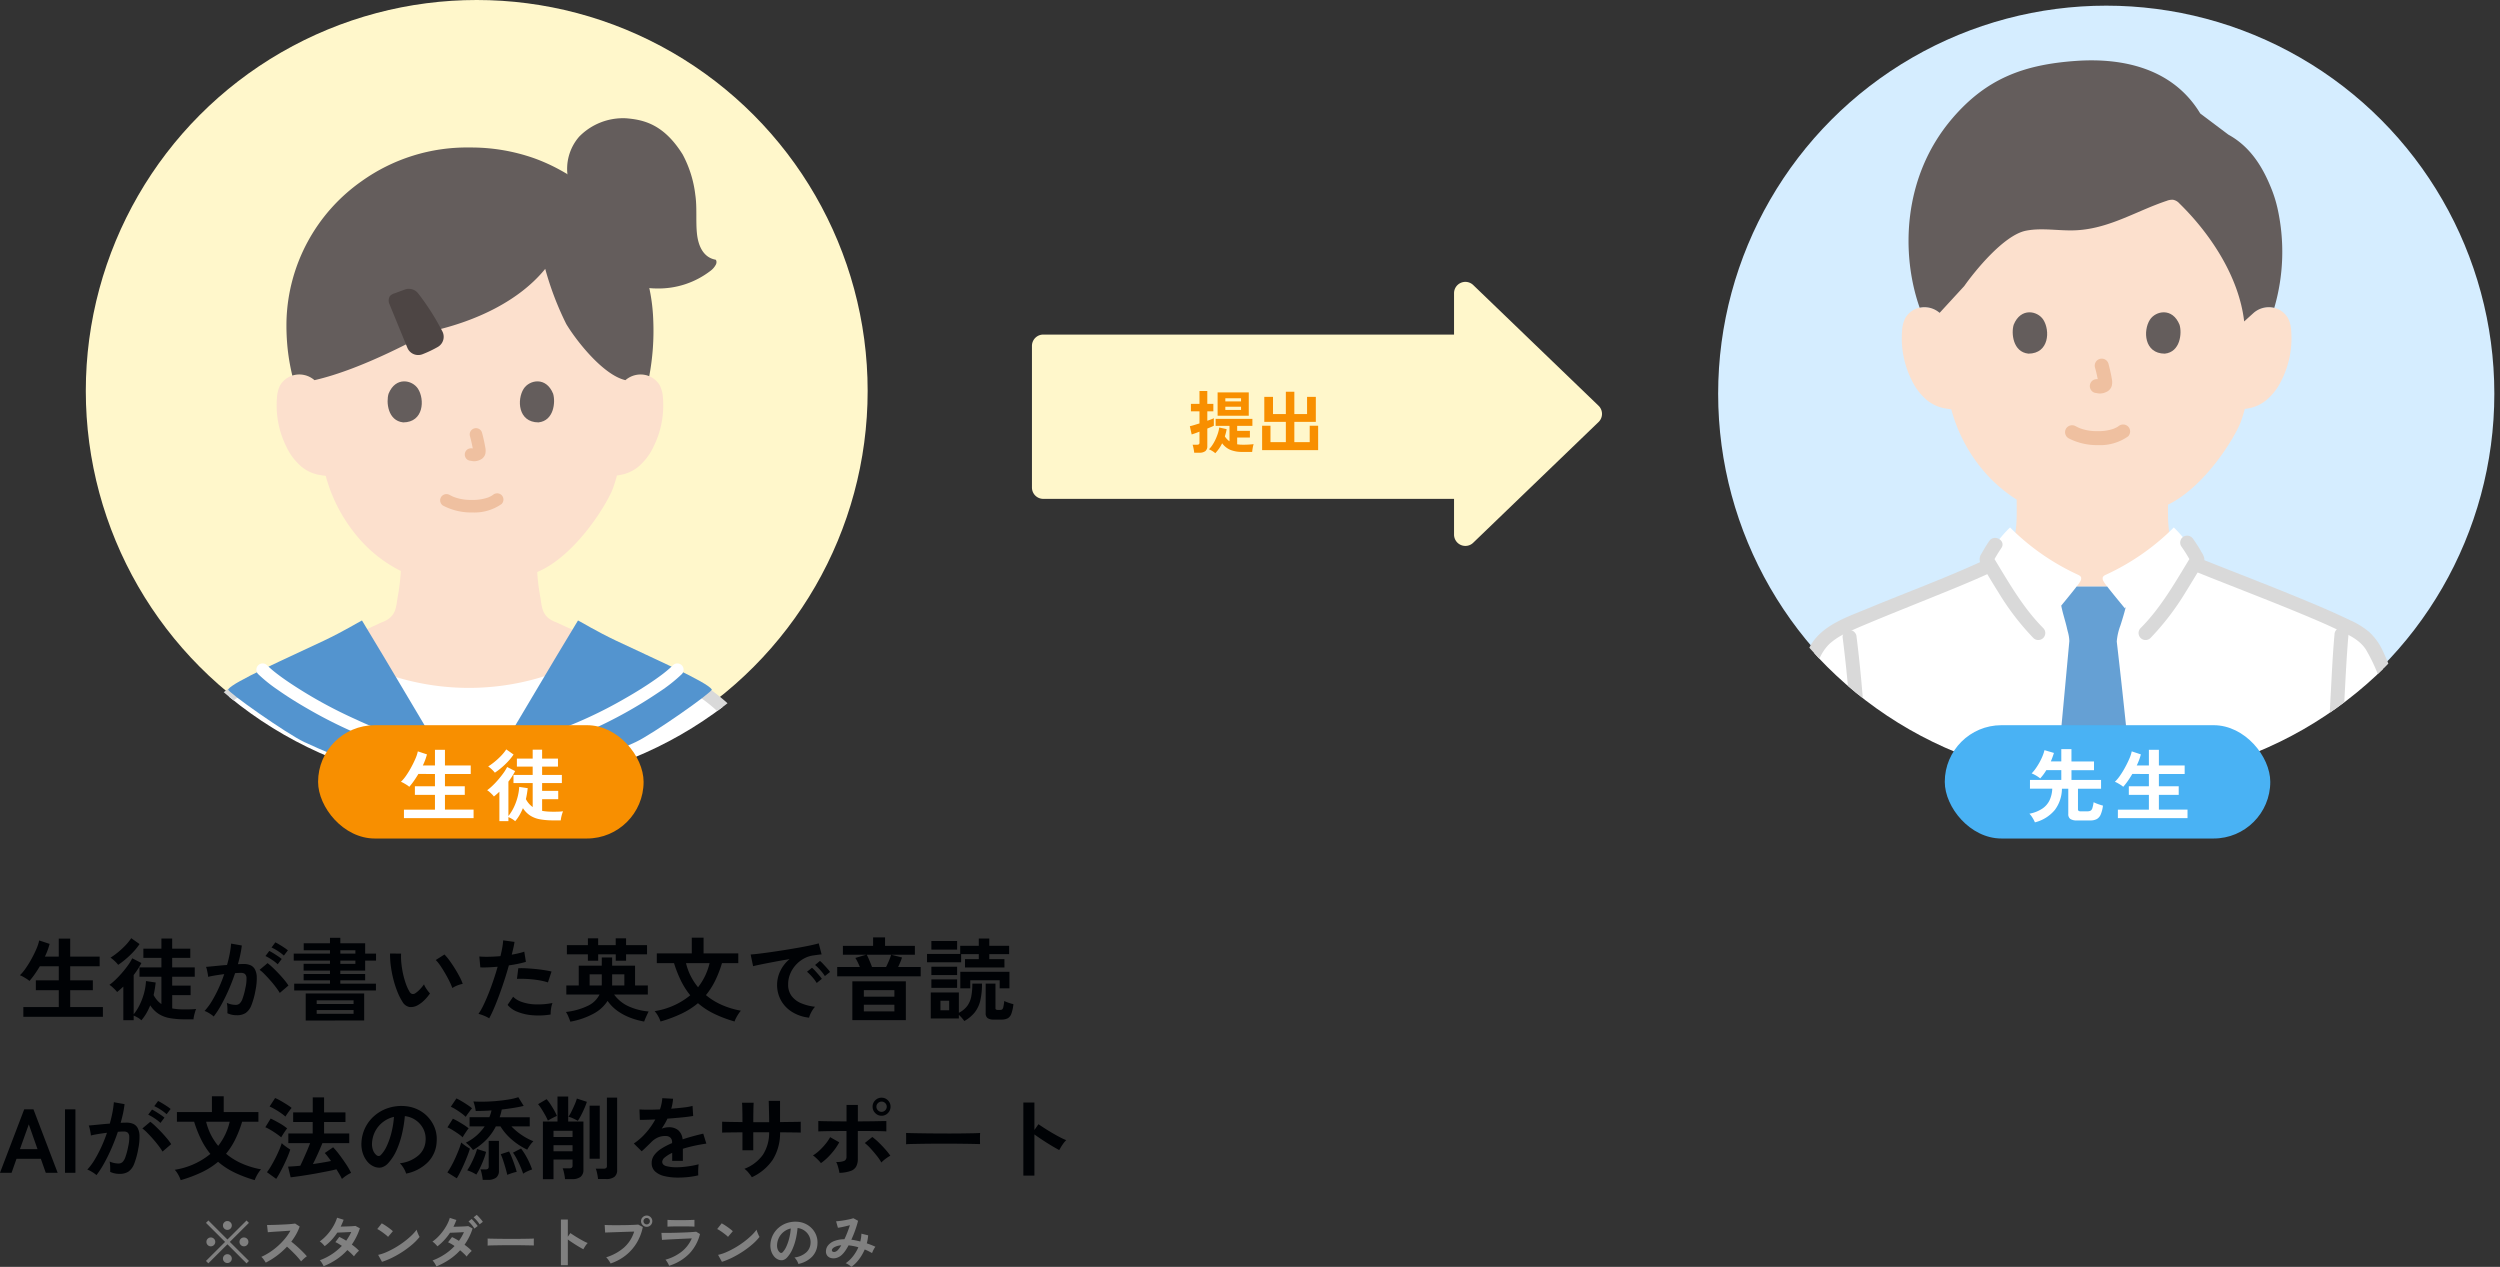 <svg xmlns="http://www.w3.org/2000/svg" xmlns:xlink="http://www.w3.org/1999/xlink" width="441.26" height="223.61" viewBox="0 0 441.26 223.61">
  <rect x="0" y="0" width="441.26" height="223.61" fill="#333333" stroke="none"/>
  <defs>
    <clipPath id="clip-path">
      <ellipse id="楕円形_1" data-name="楕円形 1" cx="69.5" cy="69" rx="69.5" ry="69" transform="translate(-0.009 0.156)" fill="#fff" stroke="#707070" stroke-width="1"/>
    </clipPath>
    <clipPath id="clip-path-2">
      <ellipse id="楕円形_4" data-name="楕円形 4" cx="70" cy="69.5" rx="70" ry="69.5" transform="translate(-0.431 0)" fill="#fff" stroke="#707070" stroke-width="1"/>
    </clipPath>
  </defs>
  <g id="fig2" transform="translate(-1173.856 -2252.455)">
    <path id="パス_898" data-name="パス 898" d="M-87.024.464V-1.248h6.256V-4.224h-4.048V-5.968h4.048v-2.48h-3.344q-.448.752-.92,1.424a12.253,12.253,0,0,1-.92,1.168,2.882,2.882,0,0,0-.472-.36q-.312-.2-.64-.384a3.4,3.4,0,0,0-.568-.264,7.725,7.725,0,0,0,1-1.192A17.445,17.445,0,0,0-85.6-9.72q.5-.9.872-1.768a7.511,7.511,0,0,0,.5-1.52l1.84.608a11.543,11.543,0,0,1-.832,2.24h2.448v-3.168h2.016v3.168h5.2v1.712h-5.2v2.48h4v1.744h-4v2.976h5.776V.464Zm20.832.624a3,3,0,0,0-.632-.472,6.118,6.118,0,0,0-.728-.36v.816h-1.824V-4.864q-.56.528-1.1.96a4.166,4.166,0,0,0-.368-.424q-.24-.248-.5-.48a3.057,3.057,0,0,0-.488-.36,9.745,9.745,0,0,0,1.08-.912q.584-.56,1.152-1.216t1.048-1.328a8.711,8.711,0,0,0,.752-1.232l1.616.832A14.006,14.006,0,0,1-67.552-6.9V.032A8.733,8.733,0,0,0-66.512-1.6a11.29,11.29,0,0,0,.768-2.016,10.418,10.418,0,0,0,.368-2.224l1.712.256q-.064.56-.152,1.112t-.216,1.1a4.47,4.47,0,0,0,1.376,1.6V-6.608h-3.872V-8.256h3.872v-1.68H-65.84v-1.616h3.184v-1.792h1.9v1.792h3.2v1.616h-3.2v1.68h3.984v1.648h-3.984V-5.04H-57.5v1.68h-3.248v2.352a9.483,9.483,0,0,0,1.072.136q.56.04,1.2.04.528,0,1.016-.016t.936-.064a3.523,3.523,0,0,0-.184.5q-.1.336-.184.7a4.278,4.278,0,0,0-.1.624H-58.48A14.813,14.813,0,0,1-61.192.7a5.4,5.4,0,0,1-1.976-.76,5.106,5.106,0,0,1-1.456-1.488,11.762,11.762,0,0,1-.688,1.4A8.144,8.144,0,0,1-66.192,1.088Zm-4.1-9.792a4.979,4.979,0,0,0-.616-.672,5.393,5.393,0,0,0-.728-.592,13.1,13.1,0,0,0,1.392-1.016,14.157,14.157,0,0,0,1.3-1.216,8.459,8.459,0,0,0,.96-1.208l1.472,1.04a10.831,10.831,0,0,1-1.136,1.416A15.7,15.7,0,0,1-68.992-9.68,14.206,14.206,0,0,1-70.288-8.7ZM-53.424.416a3.281,3.281,0,0,0-.448-.352q-.3-.208-.624-.384a2.748,2.748,0,0,0-.544-.24,10.6,10.6,0,0,0,1.3-1.752A22.673,22.673,0,0,0-52.56-4.56a25.314,25.314,0,0,0,.992-2.5q-.816.1-1.576.224t-1.256.256q-.016-.208-.08-.56t-.144-.7a2.449,2.449,0,0,0-.16-.5q.368-.032.96-.088t1.312-.128q.72-.072,1.44-.12.288-1.008.472-1.976a16.44,16.44,0,0,0,.248-1.8l1.888.336q-.08.736-.256,1.576t-.432,1.72q.32-.016.576-.024t.448-.008a3.081,3.081,0,0,1,1.144.2,1.637,1.637,0,0,1,.808.7,3.02,3.02,0,0,1,.352,1.392,9.92,9.92,0,0,1-.208,2.264,13.8,13.8,0,0,1-.728,2.7A2.943,2.943,0,0,1-47.776-.208a2.772,2.772,0,0,1-1.552.4,3.783,3.783,0,0,1-1.68-.352q.016-.384,0-.928a4.789,4.789,0,0,0-.1-.9,3.876,3.876,0,0,0,1.568.352,1.055,1.055,0,0,0,.664-.216,2.053,2.053,0,0,0,.536-.864,12.037,12.037,0,0,0,.512-1.912,6.729,6.729,0,0,0,.192-1.736.963.963,0,0,0-.3-.744,1.1,1.1,0,0,0-.64-.176q-.448,0-1.072.048-.5,1.488-1.128,2.928T-52.088-1.64A15.487,15.487,0,0,1-53.424.416Zm11.664-4.16a11.328,11.328,0,0,0-.7-1.024q-.448-.592-.976-1.192t-1.024-1.1a6.442,6.442,0,0,0-.864-.76l1.408-1.184a10.338,10.338,0,0,1,.9.776q.512.488,1.056,1.064t1.008,1.136a8.9,8.9,0,0,1,.72.976Zm.72-6.592a7.774,7.774,0,0,0-1.064-.808,7.924,7.924,0,0,0-1.112-.616l.672-.912q.272.128.7.384t.848.536a6.581,6.581,0,0,1,.664.488ZM-42.128-8.8a7.327,7.327,0,0,0-1.048-.816,9.026,9.026,0,0,0-1.112-.64l.672-.9a7.16,7.16,0,0,1,.7.392q.424.264.84.544a6.986,6.986,0,0,1,.656.488Zm2.912,4.624v-1.2h6.32v-.592h-4.656v-1.12H-32.9V-7.68h-4.656v-1.2H-32.9v-.576h-6.4v-1.232h6.4v-.592h-4.64v-1.232h4.64v-.96h1.824v.96h4.384v1.824h1.92v1.232h-1.92V-7.68h-4.384v.592h4.384v1.12h-4.384v.592h6.288v1.2Zm2.032,5.3V-3.648h10.32V1.12Zm1.936-1.184h6.512V-.72h-6.512Zm0-1.728h6.512v-.656h-6.512Zm4.176-8.9h2.656v-.592h-2.656Zm0,1.808h2.656v-.576h-2.656Zm13.728,7.264a2.448,2.448,0,0,1-1.5.36,1.808,1.808,0,0,1-1.248-.9,10.569,10.569,0,0,1-.912-1.808,17.546,17.546,0,0,1-.712-2.208,20.02,20.02,0,0,1-.448-2.336A15.192,15.192,0,0,1-22.3-10.7l1.952.016A10.481,10.481,0,0,0-20.3-8.976,16.666,16.666,0,0,0-20-7.1a14.54,14.54,0,0,0,.5,1.752A7.169,7.169,0,0,0-18.88-4a.817.817,0,0,0,.488.44.76.76,0,0,0,.568-.136,4.836,4.836,0,0,0,.808-.7,7.4,7.4,0,0,0,.712-.864,2.774,2.774,0,0,0,.264.544q.184.3.4.592a4.389,4.389,0,0,0,.392.464,7.732,7.732,0,0,1-.984,1.184A5.465,5.465,0,0,1-17.344-1.616ZM-11.3-4.608a10.645,10.645,0,0,0-.5-1.152q-.336-.688-.768-1.432t-.864-1.376a6.284,6.284,0,0,0-.8-.984l1.536-.976A9.092,9.092,0,0,1-11.8-9.456q.488.672.96,1.432T-10-6.552a8.268,8.268,0,0,1,.528,1.208,5.222,5.222,0,0,0-1,.3A4.327,4.327,0,0,0-11.3-4.608ZM-4.8.736A6.013,6.013,0,0,0-5.712.28a6.345,6.345,0,0,0-.976-.328A11.17,11.17,0,0,0-5.824-1.56q.448-.92.9-2.048t.864-2.352q.416-1.224.752-2.408-.912.08-1.72.112t-1.336,0l-.176-1.92a15.108,15.108,0,0,0,1.656.048q1-.016,2.072-.112.208-.832.328-1.536a11.576,11.576,0,0,0,.152-1.248l2,.272q-.064.464-.192,1.032T-.816-10.5q.656-.112,1.232-.248a9.114,9.114,0,0,0,.976-.28L1.68-9.232q-.5.16-1.288.328t-1.72.3q-.352,1.264-.784,2.6t-.9,2.6q-.464,1.264-.92,2.328T-4.8.736ZM6.048.064A13.055,13.055,0,0,1,2.792.192,8.915,8.915,0,0,1,.136-.432a4.129,4.129,0,0,1-1.688-1.2l.976-1.44A4.043,4.043,0,0,0,1-2.136a8.15,8.15,0,0,0,2.384.416,13.268,13.268,0,0,0,2.984-.248A4.484,4.484,0,0,0,6.12-.96,5.793,5.793,0,0,0,6.048.064ZM5.568-5.6a10.013,10.013,0,0,0-1.216-.312Q3.664-6.048,2.9-6.128t-1.488-.1Q.688-6.256.1-6.224L.336-8.1a12.845,12.845,0,0,1,1.352.008q.776.04,1.616.12t1.6.2q.76.12,1.3.248ZM9.52,1.328Q9.376.9,9.16.392a3.713,3.713,0,0,0-.424-.776A11.908,11.908,0,0,0,12.7-1.512a4.354,4.354,0,0,0,1.976-1.944H8.816v-1.6h2.192v-3.5h4.064V-10H16.9v1.44h4.048v3.5H23.2v1.6H17.248a6.459,6.459,0,0,0,2.384,2,10.807,10.807,0,0,0,3.712.992q-.112.208-.264.536t-.3.664q-.144.336-.224.576a13.081,13.081,0,0,1-2.512-.7A9.877,9.877,0,0,1,17.816-.592,7.313,7.313,0,0,1,16.1-2.336,6.749,6.749,0,0,1,13.7-.128,13.5,13.5,0,0,1,9.52,1.328Zm3.1-10.752V-10.56H8.912v-1.616h3.712v-1.2h1.808v1.2h3.1v-1.2H19.36v1.2h3.7v1.616h-3.7v1.136H17.536V-10.56h-3.1v1.136ZM16.88-5.056h2.176V-7.024H16.9v1.832A.712.712,0,0,1,16.88-5.056Zm-3.952,0h2.128a.712.712,0,0,0,.016-.136V-7.024H12.928ZM25.44,1.3A4.844,4.844,0,0,0,25.024.36,4.282,4.282,0,0,0,24.4-.528a13.087,13.087,0,0,0,6.288-2.8,13.464,13.464,0,0,1-1.624-2.536,21.342,21.342,0,0,1-1.24-3.144h-3.04V-10.72H30.96V-13.5h2.08v2.784h6.128v1.712h-2.88a20.234,20.234,0,0,1-1.224,3.144,13,13,0,0,1-1.608,2.5,11.646,11.646,0,0,0,2.776,1.72,14.87,14.87,0,0,0,3.4,1.032,4.459,4.459,0,0,0-.44.576,7.48,7.48,0,0,0-.416.712,4.075,4.075,0,0,0-.264.616A22.21,22.21,0,0,1,34.872-.08a13.073,13.073,0,0,1-2.824-1.856A13.515,13.515,0,0,1,29.176-.1,23.686,23.686,0,0,1,25.44,1.3Zm6.624-6.048A10.951,10.951,0,0,0,34.1-9.008h-4.16A10.408,10.408,0,0,0,32.064-4.752ZM51.664.624A7.124,7.124,0,0,1,48.72-.352a5.633,5.633,0,0,1-1.992-2.032,5.645,5.645,0,0,1-.712-2.848,5.6,5.6,0,0,1,.552-2.352,6.1,6.1,0,0,1,1.656-2.128q-1.28.208-2.552.448t-2.3.448q-1.032.208-1.592.352l-.432-2.064q.528-.032,1.464-.144t2.112-.28q1.176-.168,2.432-.368t2.432-.408q1.176-.208,2.112-.408t1.464-.36l.512,1.952q-.256.016-.616.064t-.808.112a4.779,4.779,0,0,0-1.68.544A5.453,5.453,0,0,0,49.336-8.7a5.348,5.348,0,0,0-1,1.568,4.885,4.885,0,0,0-.368,1.9,3.273,3.273,0,0,0,.624,2.048,4.093,4.093,0,0,0,1.7,1.272A8.92,8.92,0,0,0,52.72-1.3a3.342,3.342,0,0,0-.464.6,5.9,5.9,0,0,0-.384.72A3,3,0,0,0,51.664.624ZM54.448-6.72a7.354,7.354,0,0,0-.808-1.056,8.275,8.275,0,0,0-.92-.9l.864-.72a5.865,5.865,0,0,1,.584.56q.344.368.68.744a5.526,5.526,0,0,1,.512.648ZM53.008-5.5a7.14,7.14,0,0,0-.8-1.072,9.144,9.144,0,0,0-.912-.912l.88-.7a5.374,5.374,0,0,1,.576.56q.336.368.664.752a8.137,8.137,0,0,1,.5.64ZM59.3,1.056V-5.792h9.44V1.056ZM56.624-6.672V-8.32h4q-.16-.4-.368-.832a6.359,6.359,0,0,0-.432-.768l1.888-.56h-4.08v-1.568H62.96v-1.5h2.112v1.5h5.264v1.568h-4.16l1.888.48a6.927,6.927,0,0,1-.272.752q-.192.464-.416.928H71.36v1.648ZM62.768-8.32h2.48q.256-.5.52-1.128a9.379,9.379,0,0,0,.376-1.032h-4.3a6.865,6.865,0,0,1,.312.648q.168.392.336.792T62.768-8.32ZM61.328-.48H66.72V-1.664H61.328Zm0-2.608H66.72V-4.24H61.328ZM79.184-8.24V-9.712h2.432v-.88H78.5v1.44H72.48v-1.472h5.856v-1.44h3.28v-1.28h1.856v1.28h3.5v1.472h-3.5v.88h2.672V-8.24Zm-.128,9.456a5.539,5.539,0,0,0-.424-.544A5.765,5.765,0,0,0,78.1.128v.64h-4.96V-3.824H78.1V-.24a4.214,4.214,0,0,0,1.488-1.216,4.187,4.187,0,0,0,.7-1.672,11.758,11.758,0,0,0,.192-2.264h1.7a13.066,13.066,0,0,1-.288,2.952,5.422,5.422,0,0,1-.968,2.1A6.143,6.143,0,0,1,79.056,1.216Zm-.7-5.776V-7.472h8.672V-4.56H85.3V-5.984H80.112V-4.56ZM84.288.96A1.883,1.883,0,0,1,83.168.7a1.04,1.04,0,0,1-.336-.88V-5.392H84.56V-1.1a.351.351,0,0,0,.088.28.614.614,0,0,0,.36.072h.416a.511.511,0,0,0,.328-.1.8.8,0,0,0,.2-.424,9.191,9.191,0,0,0,.16-1.048,5.449,5.449,0,0,0,.768.312,8.792,8.792,0,0,0,.848.248,7.075,7.075,0,0,1-.36,1.68,1.493,1.493,0,0,1-.648.816A2.372,2.372,0,0,1,85.6.96ZM73.248-11.392v-1.52h4.544v1.52Zm0,6.752V-6.128h4.544V-4.64Zm0-2.256V-8.368h4.544V-6.9Zm1.6,6.208h1.536v-1.68H74.848Z" transform="translate(1265 2431.455)" fill="#000205"/>
    <path id="パス_899" data-name="パス 899" d="M-95.144,0l4.272-11.2h1.632L-84.968,0h-2.1l-.864-2.464h-4.3L-93.1,0Zm3.52-4.176h3.1l-1.536-4.368ZM-83.672,0V-11.2h1.84V0Zm5.552.416a3.281,3.281,0,0,0-.448-.352q-.3-.208-.624-.384a2.748,2.748,0,0,0-.544-.24,10.594,10.594,0,0,0,1.3-1.752A22.674,22.674,0,0,0-77.256-4.56a25.316,25.316,0,0,0,.992-2.5q-.816.1-1.576.224t-1.256.256q-.016-.208-.08-.56t-.144-.7a2.45,2.45,0,0,0-.16-.5q.368-.032.96-.088t1.312-.128q.72-.072,1.44-.12.288-1.008.472-1.976a16.441,16.441,0,0,0,.248-1.8l1.888.336q-.08.736-.256,1.576t-.432,1.72q.32-.016.576-.024t.448-.008a3.081,3.081,0,0,1,1.144.2,1.637,1.637,0,0,1,.808.7,3.02,3.02,0,0,1,.352,1.392,9.92,9.92,0,0,1-.208,2.264,13.8,13.8,0,0,1-.728,2.7A2.943,2.943,0,0,1-72.472-.208a2.772,2.772,0,0,1-1.552.4A3.783,3.783,0,0,1-75.7-.16q.016-.384,0-.928a4.789,4.789,0,0,0-.1-.9,3.876,3.876,0,0,0,1.568.352,1.055,1.055,0,0,0,.664-.216,2.053,2.053,0,0,0,.536-.864,12.038,12.038,0,0,0,.512-1.912,6.729,6.729,0,0,0,.192-1.736.963.963,0,0,0-.3-.744,1.1,1.1,0,0,0-.64-.176q-.448,0-1.072.048-.5,1.488-1.128,2.928T-76.784-1.64A15.487,15.487,0,0,1-78.12.416Zm11.664-4.16a11.326,11.326,0,0,0-.7-1.024q-.448-.592-.976-1.192t-1.024-1.1a6.441,6.441,0,0,0-.864-.76l1.408-1.184a10.337,10.337,0,0,1,.9.776q.512.488,1.056,1.064t1.008,1.136a8.9,8.9,0,0,1,.72.976Zm.72-6.592a7.774,7.774,0,0,0-1.064-.808,7.924,7.924,0,0,0-1.112-.616l.672-.912q.272.128.7.384t.848.536a6.582,6.582,0,0,1,.664.488ZM-66.824-8.8a7.327,7.327,0,0,0-1.048-.816,9.026,9.026,0,0,0-1.112-.64l.672-.9a7.16,7.16,0,0,1,.7.392q.424.264.84.544a6.987,6.987,0,0,1,.656.488Zm3.568,10.1A4.844,4.844,0,0,0-63.672.36,4.282,4.282,0,0,0-64.3-.528a13.087,13.087,0,0,0,6.288-2.8,13.464,13.464,0,0,1-1.624-2.536,21.342,21.342,0,0,1-1.24-3.144h-3.04V-10.72h6.176V-13.5h2.08v2.784h6.128v1.712h-2.88a20.234,20.234,0,0,1-1.224,3.144,13,13,0,0,1-1.608,2.5,11.646,11.646,0,0,0,2.776,1.72,14.87,14.87,0,0,0,3.4,1.032,4.459,4.459,0,0,0-.44.576A7.48,7.48,0,0,0-49.92.68a4.075,4.075,0,0,0-.264.616A22.21,22.21,0,0,1-53.824-.08a13.073,13.073,0,0,1-2.824-1.856A13.515,13.515,0,0,1-59.52-.1,23.686,23.686,0,0,1-63.256,1.3Zm6.624-6.048A10.951,10.951,0,0,0-54.6-9.008h-4.16A10.408,10.408,0,0,0-56.632-4.752Zm21.84,5.84q-.16-.352-.416-.792t-.56-.92q-.512.144-1.3.3t-1.72.336q-.928.176-1.864.328t-1.768.272q-.832.12-1.424.184L-44.3-1.088q.432-.016.984-.056t1.176-.1q.256-.528.568-1.224t.624-1.424q.312-.728.536-1.336h-3.84V-6.944h4.3V-8.96H-43.4v-1.7h3.456V-13.3h2v2.64h3.776v1.7h-3.776v2.016H-33.5v1.712h-4.736q-.224.544-.512,1.208t-.592,1.312q-.3.648-.576,1.176.864-.128,1.688-.264t1.512-.28q-.3-.416-.584-.784a8.019,8.019,0,0,0-.52-.624L-36.344-4.5a14.128,14.128,0,0,1,1.1,1.312q.592.784,1.152,1.624A12.937,12.937,0,0,1-33.176.016a5.366,5.366,0,0,0-.832.472A7.1,7.1,0,0,0-34.792,1.088Zm-11.6-.016L-48.024-.1a11.047,11.047,0,0,0,.752-1.136q.384-.656.744-1.368t.656-1.4a11.082,11.082,0,0,0,.456-1.232,3.484,3.484,0,0,0,.408.368q.28.224.584.432t.512.336q-.176.56-.464,1.256t-.64,1.416q-.352.72-.7,1.368T-46.392,1.072Zm.88-7.328a8.889,8.889,0,0,0-.792-.608q-.5-.352-1.048-.68a7.782,7.782,0,0,0-.96-.5l.944-1.536q.7.336,1.528.808a9.854,9.854,0,0,1,1.384.936,5.138,5.138,0,0,0-.344.456q-.216.312-.416.632T-45.512-6.256Zm.752-3.664a7.1,7.1,0,0,0-.776-.608q-.5-.352-1.056-.672a8.886,8.886,0,0,0-.968-.5l.976-1.5a8.549,8.549,0,0,1,.992.5q.56.32,1.088.656a7.967,7.967,0,0,1,.832.592q-.128.144-.352.448t-.432.608Q-44.664-10.1-44.76-9.92ZM-23.464.144a3.077,3.077,0,0,0-.24-.608,5.216,5.216,0,0,0-.408-.68,3.448,3.448,0,0,0-.456-.536,6.019,6.019,0,0,0,3.336-1.432A3.7,3.7,0,0,0-20.024-5.7a3.944,3.944,0,0,0-.432-2.112,4.128,4.128,0,0,0-1.352-1.5A4.122,4.122,0,0,0-23.688-10a22.437,22.437,0,0,1-.48,3.04,15.92,15.92,0,0,1-.952,2.912,8.4,8.4,0,0,1-1.464,2.3,2.424,2.424,0,0,1-1.272.816,2.282,2.282,0,0,1-1.3-.176,3.113,3.113,0,0,1-1.184-.912,4.41,4.41,0,0,1-.784-1.48,5.166,5.166,0,0,1-.224-1.832,6.672,6.672,0,0,1,.688-2.664,6.7,6.7,0,0,1,1.632-2.088,7,7,0,0,1,2.352-1.328,7.531,7.531,0,0,1,2.832-.368,6.368,6.368,0,0,1,2.288.544,5.967,5.967,0,0,1,1.88,1.32,5.956,5.956,0,0,1,1.248,1.944,5.539,5.539,0,0,1,.36,2.416A5.518,5.518,0,0,1-19.608-1.88,7.453,7.453,0,0,1-23.464.144Zm-5.2-3.232a.617.617,0,0,0,.368.128.553.553,0,0,0,.384-.192,5.646,5.646,0,0,0,1.064-1.632,13.266,13.266,0,0,0,.816-2.384,15.859,15.859,0,0,0,.424-2.7,4.937,4.937,0,0,0-1.96.928A4.955,4.955,0,0,0-28.92-7.32a5.083,5.083,0,0,0-.56,2.088,3.014,3.014,0,0,0,.2,1.3A1.975,1.975,0,0,0-28.664-3.088Zm17.008-.928a5.516,5.516,0,0,0-.576-.68,6.379,6.379,0,0,0-.688-.616,8.635,8.635,0,0,0,1.936-1.3A8.775,8.775,0,0,0-9.592-8.192h-2.672V-9.808h3.488a5.633,5.633,0,0,0,.224-.592q.1-.3.16-.608-1.408.1-2.784.1a8.33,8.33,0,0,0-.168-.864,6.13,6.13,0,0,0-.248-.816q.9.048,1.976.032t2.184-.12q1.1-.1,2.088-.264a10.527,10.527,0,0,0,1.688-.4l.944,1.536q-.784.192-1.784.352t-2.088.288q-.064.352-.16.7t-.208.664H-1.64v1.616H-4.872a10.737,10.737,0,0,0,1.8,1.512A10.51,10.51,0,0,0-1-5.568a4.889,4.889,0,0,0-.576.68,6.554,6.554,0,0,0-.512.808A11.748,11.748,0,0,1-4.76-5.816,9.808,9.808,0,0,1-6.808-8.192h-.816a9.588,9.588,0,0,1-1.7,2.376A11.152,11.152,0,0,1-11.656-4.016Zm1.712,5.264a5.33,5.33,0,0,0-.08-.608q-.064-.352-.144-.688a2.968,2.968,0,0,0-.176-.544H-9.5a.806.806,0,0,0,.464-.1A.477.477,0,0,0-8.888-1.1V-5.632H-7.08V-.384A1.5,1.5,0,0,1-7.568.856a2.336,2.336,0,0,1-1.48.392ZM-14.52.976l-1.664-1.04a11.925,11.925,0,0,0,.72-1.168q.368-.672.7-1.408t.608-1.44a11.522,11.522,0,0,0,.416-1.264,8.8,8.8,0,0,0,.752.584,8.591,8.591,0,0,0,.784.5q-.16.56-.432,1.264t-.592,1.432q-.32.728-.656,1.392T-14.52.976ZM-11.08.32A5.023,5.023,0,0,0-11.832-.1a6.583,6.583,0,0,0-.848-.336,9.7,9.7,0,0,0,.672-1.136q.336-.656.624-1.352a11.218,11.218,0,0,0,.448-1.272l1.584.5a10.164,10.164,0,0,1-.424,1.352q-.28.728-.616,1.432A9.964,9.964,0,0,1-11.08.32ZM-2.808.16Q-3-.432-3.288-1.1t-.624-1.312A9.982,9.982,0,0,0-4.6-3.552l1.424-.736a12.994,12.994,0,0,1,1.128,1.8,13.994,13.994,0,0,1,.824,1.9,7.374,7.374,0,0,0-.808.32A4.913,4.913,0,0,0-2.808.16Zm-2.8.208q-.112-.5-.3-1.16T-6.32-2.128A9.966,9.966,0,0,0-6.76-3.28l1.472-.48a12.968,12.968,0,0,1,.544,1.216q.256.656.464,1.272T-3.944-.16a6.5,6.5,0,0,0-.84.224Q-5.272.224-5.608.368ZM-13.48-6.256a5.72,5.72,0,0,0-.752-.608q-.48-.336-1-.656a7.113,7.113,0,0,0-.936-.5l.96-1.52a10.5,10.5,0,0,1,.936.48q.5.288,1,.608a9.37,9.37,0,0,1,.848.608,5.138,5.138,0,0,0-.344.456q-.216.312-.416.624A5.808,5.808,0,0,0-13.48-6.256Zm.544-3.616a6.712,6.712,0,0,0-.736-.616q-.464-.344-.976-.664a6.747,6.747,0,0,0-.928-.5l.992-1.472a10.212,10.212,0,0,1,.912.488q.528.312,1.032.648a7.335,7.335,0,0,1,.808.608q-.128.144-.344.432t-.432.584Q-12.824-10.064-12.936-9.872ZM.68,1.136V-9.04H3.256v-4.416H5.144V-9.04H7.832V-.56a1.548,1.548,0,0,1-.5,1.28,2.428,2.428,0,0,1-1.536.4H4.584A5.524,5.524,0,0,0,4.5.488Q4.44.128,4.352-.224a3.27,3.27,0,0,0-.184-.56h1.12a.842.842,0,0,0,.48-.1.5.5,0,0,0,.144-.424V-2.336H2.552V1.136ZM10.408,1.1a5.07,5.07,0,0,0-.08-.6q-.064-.344-.144-.68a2.968,2.968,0,0,0-.176-.544h1.36a.806.806,0,0,0,.464-.1.477.477,0,0,0,.144-.408V-13.264h1.808V-.512A1.485,1.485,0,0,1,13.3.72a2.336,2.336,0,0,1-1.472.384ZM8.92-2.48v-9.36h1.792v9.36ZM6.84-9.168a8.314,8.314,0,0,0-.784-.408,4.216,4.216,0,0,0-.864-.312,7.517,7.517,0,0,0,.544-.952q.288-.584.552-1.2A9.179,9.179,0,0,0,6.68-13.1l1.76.576a11.352,11.352,0,0,1-.432,1.136q-.272.624-.576,1.216A9.037,9.037,0,0,1,6.84-9.168ZM1.56-9.2a9.276,9.276,0,0,0-.472-.968q-.3-.536-.624-1.056a8.635,8.635,0,0,0-.632-.888l1.5-.88A7.242,7.242,0,0,1,2-12.12q.344.52.656,1.072a9.38,9.38,0,0,1,.5,1.016q-.352.144-.816.384T1.56-9.2Zm.992,2.88h3.36V-7.408H2.552Zm0,2.528h3.36V-4.864H2.552ZM24.52.848A10.07,10.07,0,0,1,22.152.592a3.646,3.646,0,0,1-1.664-.824,1.951,1.951,0,0,1-.608-1.5,2.311,2.311,0,0,1,.464-1.4,4.679,4.679,0,0,1,1.28-1.152,12.056,12.056,0,0,1,1.856-.952V-5.36a1.084,1.084,0,0,0-.28-.824,1.124,1.124,0,0,0-.712-.3,3.3,3.3,0,0,0-1.408.208,3.774,3.774,0,0,0-1.328.928q-.192.192-.5.488t-.608.584q-.3.288-.528.48L16.728-5.168A10.637,10.637,0,0,0,18.84-7.024a12.872,12.872,0,0,0,1.68-2.384l-1.632.056q-.736.024-1.1.008l-.064-1.84q.544.048,1.512.048t2.1-.048a7.181,7.181,0,0,0,.416-1.984l1.9.1a7.678,7.678,0,0,1-.32,1.76q1.184-.1,2.2-.216a10.034,10.034,0,0,0,1.56-.28l.112,1.776q-.448.08-1.168.168T24.448-9.7q-.872.08-1.784.144-.208.448-.472.9t-.552.872a3.463,3.463,0,0,1,1.3-.256,2.542,2.542,0,0,1,1.592.5A2.369,2.369,0,0,1,25.336-5.9q.9-.3,1.832-.552t1.816-.456l.544,1.76q-1.12.16-2.176.392t-1.968.52v2.128H23.5V-3.52a5.98,5.98,0,0,0-1.28.792,1.1,1.1,0,0,0-.48.776q0,.544.656.76a6.859,6.859,0,0,0,2,.216,11.735,11.735,0,0,0,1.224-.072q.68-.072,1.36-.192T28.168-1.5q-.032.208-.056.6t-.024.776q0,.384.016.576a13.408,13.408,0,0,1-1.76.3A17.275,17.275,0,0,1,24.52.848ZM37.56.784A7.5,7.5,0,0,0,36.984,0a3.74,3.74,0,0,0-.736-.7A7.146,7.146,0,0,0,39.5-3.16a7.148,7.148,0,0,0,1.112-3.992h-2.8v3.184H35.9V-7.136q-.784,0-1.512.008l-1.28.016q-.552.008-.792.024v-1.92q.176,0,.712.016t1.3.024q.76.008,1.576.024,0-.736-.008-1.424t-.024-1.224q-.016-.536-.048-.776H37.88q-.016.24-.032.784t-.024,1.24q-.008.7-.008,1.416h2.8q0-.56-.016-1.28t-.032-1.4q-.016-.68-.032-1.08h2v3.744q.784-.016,1.512-.024l1.3-.016q.568-.008.84-.024v1.92q-.256-.016-.824-.024l-1.3-.016q-.736-.008-1.52-.008a8.914,8.914,0,0,1-1.3,4.84A8.962,8.962,0,0,1,37.56.784ZM53.016.016a5.9,5.9,0,0,0-.12-.6q-.088-.36-.2-.72a2.774,2.774,0,0,0-.256-.6,3.5,3.5,0,0,0,1.44-.2.746.746,0,0,0,.384-.728V-7.376q-.736,0-1.528.008l-1.5.016q-.712.008-1.224.024t-.72.032v-1.84q.32.016,1.1.032t1.8.024q1.024.008,2.08.008v-2.9h2v2.9q.8,0,1.608-.008T59.384-9.1q.7-.016,1.216-.024t.7-.008V-7.3q-.288-.032-1.056-.048T58.44-7.368q-1.04-.008-2.176-.008v4.928a2.815,2.815,0,0,1-.28,1.328A1.776,1.776,0,0,1,55-.32,6.641,6.641,0,0,1,53.016.016ZM49.752-1.7a3.86,3.86,0,0,0-.4-.472q-.256-.264-.528-.512a3.351,3.351,0,0,0-.48-.376,7.04,7.04,0,0,0,1.184-.912A11.392,11.392,0,0,0,50.592-5.12a7.939,7.939,0,0,0,.792-1.168l1.6.912A9.42,9.42,0,0,1,52.1-4.008a12.729,12.729,0,0,1-1.144,1.3A9.5,9.5,0,0,1,49.752-1.7Zm10.672-.112a8.554,8.554,0,0,0-.8-1.176q-.512-.648-1.072-1.264a8.471,8.471,0,0,0-1.056-1L58.824-6.32a11.117,11.117,0,0,1,1.152.992q.608.592,1.152,1.208a11.285,11.285,0,0,1,.88,1.112,3.892,3.892,0,0,0-.552.328q-.312.216-.592.448A3.4,3.4,0,0,0,60.424-1.808Zm.032-8.256a1.513,1.513,0,0,1-1.12-.472,1.553,1.553,0,0,1-.464-1.128,1.526,1.526,0,0,1,.464-1.12,1.526,1.526,0,0,1,1.12-.464,1.526,1.526,0,0,1,1.12.464,1.526,1.526,0,0,1,.464,1.12,1.553,1.553,0,0,1-.464,1.128A1.513,1.513,0,0,1,60.456-10.064Zm0-.688a.889.889,0,0,0,.64-.264.868.868,0,0,0,.272-.648A.85.85,0,0,0,61.1-12.3a.889.889,0,0,0-.64-.264.889.889,0,0,0-.64.264.85.85,0,0,0-.272.632.868.868,0,0,0,.272.648A.889.889,0,0,0,60.456-10.752Zm4.32,5.712q.016-.224.016-.608v-.768q0-.384-.016-.608.3.016,1.08.032t1.856.032q1.08.016,2.312.024t2.464.008q1.232,0,2.328-.016t1.9-.032q.8-.016,1.136-.048-.016.208-.024.592t0,.776q.008.392.008.6-.4-.016-1.176-.032T74.848-5.12q-1.032-.016-2.192-.016H70.312q-1.184,0-2.256.016t-1.928.032Q65.272-5.072,64.776-5.04ZM85.48.5V-12.4h1.952v4.848l.72-1.024q.384.272,1.016.68t1.352.832q.72.424,1.392.776a10.8,10.8,0,0,0,1.136.528,3.832,3.832,0,0,0-.44.5,7.84,7.84,0,0,0-.456.672q-.208.344-.336.584-.384-.208-.952-.536t-1.2-.728q-.632-.4-1.216-.792t-1.016-.712V.5Z" transform="translate(1269 2459.455)" fill="#000205"/>
    <g id="グループ_586" data-name="グループ 586" transform="translate(1476.125 2236.703)">
      <g id="グループ_24" data-name="グループ 24" transform="translate(0 15.596)">
        <circle id="楕円形_2" data-name="楕円形 2" cx="68.5" cy="68.5" r="68.5" transform="translate(0.991 1.156)" fill="#d5edff"/>
        <g id="マスクグループ_1" data-name="マスクグループ 1" transform="translate(0 0)" clip-path="url(#clip-path)">
          <g id="c" transform="translate(-27.706 10.806)">
            <g id="d" transform="translate(0 0)">
              <path id="パス_1" data-name="パス 1" d="M180.763,63.43a4.123,4.123,0,0,1,3.3-.965,3.893,3.893,0,0,1,2.8,1.861,5.5,5.5,0,0,1,.576,2.214,16.494,16.494,0,0,1-1.682,8.743,10.483,10.483,0,0,1-2.711,3.558,6.945,6.945,0,0,1-3.232,1.457l-.553.085c-.265.992-.563,1.829-.709,2.273-.941,2.556-6.214,11.405-12.848,14.624-.016,2.233-.06,4.79.719,6.722,1.332,3.286,8.5,7.427,9,7.642,0,0-3.9,14.987-22.427,14.987-23.564,0-22.6-15.565-22.6-15.565.494-.215,6.546-3.778,7.878-7.064.885-2.193.705-5.2.719-7.615a25.664,25.664,0,0,1-6.2-5.494,28.046,28.046,0,0,1-5.345-10.434l-1.054-.162a6.947,6.947,0,0,1-3.232-1.457,10.478,10.478,0,0,1-2.711-3.558,16.494,16.494,0,0,1-1.682-8.743,5.5,5.5,0,0,1,.576-2.214,3.892,3.892,0,0,1,2.8-1.861,4.123,4.123,0,0,1,3.3.965s2.62-24.571,27.785-24.571,27.543,24.571,27.543,24.571Z" transform="translate(-57.603 -18.856)" fill="#fce0cd"/>
              <path id="パス_2" data-name="パス 2" d="M186.116,25.95a22.168,22.168,0,0,0-.909-2.97c-1.368-3.494-3.462-7.526-7.706-9.855l-4.979-3.744C167.556,1.158,158.4-.45,150.6.1c-9.267.648-15.872,3.137-21.895,10.211-8.776,10.308-9.022,23.944-5.706,33.353a1.706,1.706,0,0,1,.245-.051,4.09,4.09,0,0,1,3.274.958l4.346-4.728c1.817-2.583,6.97-8.989,10.886-9.771,2.8-.56,5.785.047,8.689-.07,5.265-.212,9.62-2.706,14.291-4.525.622-.242,1.249-.473,1.885-.684a2.562,2.562,0,0,1,1.108-.182,1.966,1.966,0,0,1,1.117.646c5.423,5.292,10.515,12.9,11.434,20.831.838-.763,1.673-1.517,1.673-1.517a4.092,4.092,0,0,1,3.274-.958,2.894,2.894,0,0,1,.364.077,35.335,35.335,0,0,0,.535-17.735Z" transform="translate(-58.731 0)" fill="#645d5c"/>
              <path id="パス_3" data-name="パス 3" d="M66.331,261.33c.026-.695.046-1.307.072-1.817-.153-9.033-.527-21.264-1.073-33.758l-.26.34-.857,1.12A108.858,108.858,0,0,1,53.887,238.65a15.775,15.775,0,0,1-12.049,3.728c-6.365-1.032-9.149-7.086-11.748-12.994-3.738-8.5-6.395-17.636-9.052-26.124,5.324-1.158,13.8-5.042,19.126-7.845,2.1,5.172,3.958,9.781,6.079,14.749,3.82-9.9,4.8-15.31,8.549-25.094a13.719,13.719,0,0,1,2.544-4.873,13.762,13.762,0,0,1,4.558-2.921c5.114-2.311,17.365-7,23.564-9.779a21.76,21.76,0,0,1,4.968-7.323A41.381,41.381,0,0,0,102.37,168.5c.247.112.523.249.6.509a.957.957,0,0,1-.138.674,8.245,8.245,0,0,1-.655.926l5.4-.007a8.074,8.074,0,0,1-.651-.919.958.958,0,0,1-.138-.674c.08-.259.355-.4.6-.509a41.381,41.381,0,0,0,11.944-8.324,21.4,21.4,0,0,1,4.756,6.845c5.437,2.176,19.3,7.508,24.526,10.032a15.433,15.433,0,0,1,4.789,2.9,15.861,15.861,0,0,1,2.849,5.255c3.776,9.858,5.361,19.538,7.42,30.291H147.086c-.637,15.76-1.226,33.14-1.47,45.121-.005.242-.005.479-.01.71Z" transform="translate(-10.209 -77.727)" fill="#fff"/>
              <path id="パス_4" data-name="パス 4" d="M176.043,270.231a107.472,107.472,0,0,0,7.6-9.36c.7-1.014,1.29-1.561,1.356-2.32a17.754,17.754,0,0,0-.173-2.963c-1.448-16.27-3.594-41.7-6.36-65.443a10.349,10.349,0,0,1,.642-2.832c.4-1.222,1.231-4.028.792-3.031-.445-.539-.885-1.073-1.3-1.58-.724-.885-1.368-1.685-1.82-2.271l-5.4.007c-.451.586-1.093,1.383-1.814,2.265-.289.354-.591.721-.9,1.094.235,1.26.687,2.6.983,3.865.054.251.116.493.179.743a6.887,6.887,0,0,1,.269,1.648c-2.009,21.858-4.59,48.875-6.4,67.571a4.214,4.214,0,0,0,.165,2.119,9.95,9.95,0,0,0,1.1,1.672,76.345,76.345,0,0,0,7.516,8.9,3.053,3.053,0,0,0,1.682.875,2.574,2.574,0,0,0,1.843-.914l.039-.044Z" transform="translate(-79.412 -87.557)" fill="#65a0d4"/>
              <path id="パス_5" data-name="パス 5" d="M201.969,181.069a45.986,45.986,0,0,0,6.265-8.191c.893-1.425,1.752-2.872,2.626-4.309a2.959,2.959,0,0,0,.652-1.414,2.707,2.707,0,0,0-.488-1.22,24.043,24.043,0,0,0-1.491-2.356,1.271,1.271,0,0,0-1.69-.443,1.246,1.246,0,0,0-.443,1.69,24.934,24.934,0,0,1,1.81,2.953v-1.247c-2.729,4.448-5.27,9.067-8.988,12.79a1.236,1.236,0,0,0,1.747,1.747h0Z" transform="translate(-96.985 -79.083)" fill="#d9d9d9"/>
              <path id="パス_6" data-name="パス 6" d="M156.657,179.705c-3.717-3.724-6.259-8.342-8.988-12.79v1.247a25.788,25.788,0,0,1,1.56-2.6c.9-1.315-1.239-2.552-2.134-1.247a24.448,24.448,0,0,0-1.347,2.2,1.666,1.666,0,0,0-.276,1.5,7.864,7.864,0,0,0,.665,1.136c.872,1.437,1.731,2.881,2.627,4.3a45.413,45.413,0,0,0,6.144,8,1.236,1.236,0,0,0,1.747-1.747h0Z" transform="translate(-70.55 -79.467)" fill="#d9d9d9"/>
              <path id="パス_7" data-name="パス 7" d="M98.415,196.578c1.245,9.758,1.821,19.613,2.383,29.43q1.007,17.6,1.533,35.224.137,4.4.246,8.8c.067,2.788.167,5.575.064,8.362-.059,1.59,2.413,1.588,2.471,0,.185-5.04-.1-10.118-.249-15.159q-.257-8.617-.617-17.231c-.479-11.527-1.059-23.055-1.934-34.559-.377-4.964-.8-9.93-1.427-14.868a1.276,1.276,0,0,0-1.235-1.235,1.243,1.243,0,0,0-1.235,1.235h0Z" transform="translate(-47.754 -94.793)" fill="#d9d9d9"/>
              <path id="パス_8" data-name="パス 8" d="M263.112,277.964c.093-5.679.267-11.357.443-17.033q.3-9.662.667-19.323.357-9.506.77-19.01.35-8.025.759-16.047c.178-3.387.345-6.779.625-10.16.02-.235.04-.469.062-.7a1.245,1.245,0,0,0-1.235-1.235,1.262,1.262,0,0,0-1.235,1.235c-.286,3.073-.433,6.161-.6,9.243q-.418,7.736-.749,15.477-.417,9.393-.774,18.788-.373,9.722-.687,19.447-.275,8.594-.475,17.192-.023,1.065-.04,2.13a1.236,1.236,0,0,0,2.471,0Z" transform="translate(-126.48 -94.36)" fill="#d9d9d9"/>
              <path id="パス_9" data-name="パス 9" d="M20.329,161.6c-1.153-4.563-4.392-15.948-5.584-17.469C13.891,143.039,12.878,142.2,11,143c-1.61.687-1.349,2.546-1.045,4.082.335,1.692,2.33,9.675,3.5,13.823a3.193,3.193,0,0,0-3.619-.82A2.433,2.433,0,0,0,8.2,162.544s.112.617.276,1.5a3.1,3.1,0,0,0-2.989.016c-1.1.59-2.215,2.172-1.671,3.313l.729,1.529-.228-.187c-1.4-1.152-3.835-.443-4.23,1.094a5.073,5.073,0,0,0,.865,3.649l.25.409.128.395a30.318,30.318,0,0,0,5.218,9.967c1.2,1.391,2.6,2.772,3.689,4.264s1.365,3.15,1.9,4.936l.237.79c2.823-1.043,10.768-4.012,15-6.026l-.15-.423a18.826,18.826,0,0,1-.6-6.039,41.116,41.116,0,0,1,1.833-5.378,9.959,9.959,0,0,0,.767-4.5,13.279,13.279,0,0,0-1.946-6.071,3.528,3.528,0,0,0-.949-.9.87.87,0,0,0-.133-.08c-1.549-.949-3.586-.954-5.341-.879-.089-.455-.147-.746-.147-.746-.062-.314-.192-.865-.374-1.586Z" transform="translate(-0.001 -69.238)" fill="#fce0cd"/>
              <path id="パス_10" data-name="パス 10" d="M35.38,192.357a18.515,18.515,0,0,0-.521-2.2,4.947,4.947,0,0,0-.827-1.991,3.455,3.455,0,0,0-1.675-1.1,6.961,6.961,0,0,0-1.092-.22c-.2-.03-.409-.056-.613-.083l-.065-.009c-.061-.008-.121-.018-.181-.028-.129-.024-.258-.045-.385-.08l-.1-.029q-.2-.072.023.012c-.1-.062-.108-.065-.032-.008s.067.053-.019-.027q.156.215-.029-.061-.069-.11-.127-.227a1.291,1.291,0,0,1-.141-.6,1.791,1.791,0,0,1,.171-.6c.031-.067.247-.542.306-.539s-.4.278-.1.128c.039-.019.308-.142.127-.071a3.884,3.884,0,0,1,.455-.136,12.241,12.241,0,0,1,2.03-.274,1.266,1.266,0,0,0,1.235-1.235,1.245,1.245,0,0,0-1.235-1.235c-1.49.116-3.637.146-4.6,1.507a4.032,4.032,0,0,0-.007,4.9c1.016,1.305,2.548.813,3.843,1.352-.216-.09.322.218.12.063a1.488,1.488,0,0,1,.262.262c-.155-.2.131.344.044.1a5.4,5.4,0,0,1,.141.569c.2.842.484,1.66.6,2.521a1.243,1.243,0,0,0,1.52.863,1.268,1.268,0,0,0,.863-1.52h0Z" transform="translate(-13.179 -88.19)" fill="#efc0a0"/>
              <path id="パス_11" data-name="パス 11" d="M8.544,202.789c.015.05.022.105.039.154-.109-.316-.024-.241-.024-.084,0,.056-.025.274.008.034s0-.014-.013.039a1.322,1.322,0,0,1-.121.382l.074-.178c-.018.039-.037.078-.056.116-.029.058-.06.116-.093.172-.066.114-.146.218-.215.33.179-.291.1-.123.032-.045-.042.049-.084.1-.129.144-.086.091-.178.172-.271.255-.168.149.238-.16.063-.051-.055.034-.108.071-.165.1s-.241.112-.017.016.021-.015-.034,0-.121.032-.183.045c-.286.059.279-.016.039,0-.136.009-.27.019-.406.016s-.57-.075-.16,0a6.572,6.572,0,0,1-.823-.21c-.233-.076.24.119.038.017-.061-.031-.124-.06-.184-.093a2.993,2.993,0,0,1-.389-.254,1.24,1.24,0,0,0-.952-.125,1.236,1.236,0,0,0-.863,1.52,1.455,1.455,0,0,0,.568.738,4.76,4.76,0,0,0,2.346.842,3.754,3.754,0,0,0,2.314-.411c1.308-.77,2.421-2.593,1.959-4.134a1.236,1.236,0,1,0-2.382.657h0Z" transform="translate(-1.792 -97.644)" fill="#efc0a0"/>
              <path id="パス_12" data-name="パス 12" d="M7.042,193.612c.57.957,1.243,1.834,1.86,2.758.586.878,1.164,1.759,1.821,2.587a4.114,4.114,0,0,0,2.488,1.6,4.053,4.053,0,0,0,3.7-.9,4.221,4.221,0,0,0,1.047-4.254,1.237,1.237,0,0,0-2.383.657,1.971,1.971,0,0,1,.1.94c.024-.216-.047.169-.061.216s-.034.113-.055.168q.079-.175-.013.018a3.908,3.908,0,0,1-.231.372c.165-.22-.109.1-.148.136-.055.051-.291.208-.048.051-.041.027-.394.221-.158.12a1.894,1.894,0,0,1-1.4.016,2.9,2.9,0,0,1-.344-.116c.223.1-.125-.093-.162-.1q-.149-.105.1.08c-.036-.03-.071-.062-.106-.095-.063-.068-.132-.131-.2-.2s-.139-.155-.206-.235c-.033-.04-.293-.37-.115-.137-.153-.2-.3-.405-.446-.611-.315-.447-.617-.9-.919-1.358-.661-.994-1.385-1.937-2-2.964a1.236,1.236,0,0,0-2.134,1.247h0Z" transform="translate(-3.329 -93.06)" fill="#efc0a0"/>
              <path id="パス_13" data-name="パス 13" d="M24.2,189.679c.01.174.007.344,0,.518,0,.253.051-.108-.022.144-.031.108-.06.216-.091.324q-.076.2,0,0c-.03.063-.063.124-.1.184s-.211.3-.037.083a2.576,2.576,0,0,1-.2.219q-.069.068-.144.131.168-.124.06-.046c-.1.048-.186.123-.282.175-.077.041-.312.1-.045.03-.1.028-.2.069-.308.1s-.4.033-.073.025c-.105,0-.2.011-.31.005.275.016-.076-.035-.147-.06l.045.016c-.065-.033-.13-.07-.192-.109-.025-.015-.289-.227-.112-.073-.1-.087-.2-.178-.291-.273s-.177-.2-.266-.295c-.173-.192.08.129-.077-.1-.132-.189-.26-.377-.38-.574-.347-.567-.692-1.135-1.049-1.7-.7-1.1-1.43-2.193-2.074-3.331a1.236,1.236,0,0,0-2.134,1.247c.774,1.367,1.663,2.665,2.494,4a9.422,9.422,0,0,0,2.595,3.2,3.491,3.491,0,0,0,3.816-.119,4.122,4.122,0,0,0,1.786-3.721,1.263,1.263,0,0,0-1.235-1.235,1.247,1.247,0,0,0-1.235,1.235h0Z" transform="translate(-7.677 -89.518)" fill="#efc0a0"/>
              <path id="パス_14" data-name="パス 14" d="M108.509,171.346c-6.657,3.083-13.579,5.616-20.361,8.431-3.6,1.5-7.845,2.849-10.047,6.293a16.768,16.768,0,0,0-1.444,3.127c-.461,1.214-.922,2.428-1.364,3.649-.812,2.245-1.567,4.511-2.29,6.786-1.617,5.089-3.18,10.185-5.087,15.175a1.245,1.245,0,0,0,.863,1.52,1.263,1.263,0,0,0,1.52-.863c1.683-4.4,3.114-8.888,4.523-13.386a136.236,136.236,0,0,1,4.626-13.256,8.193,8.193,0,0,1,1.787-2.715,11.342,11.342,0,0,1,2.91-1.9c1.352-.668,2.816-1.275,4.1-1.813,3.513-1.468,7.051-2.876,10.58-4.306,3.661-1.483,7.342-2.946,10.927-4.606a1.246,1.246,0,0,0,.443-1.69,1.264,1.264,0,0,0-1.69-.443h0Z" transform="translate(-32.928 -83.076)" fill="#d9d9d9"/>
              <path id="パス_15" data-name="パス 15" d="M49.444,249.126c-3.272-7.247-6.264-14.61-9.258-21.974a1.259,1.259,0,0,0-1.815-.738q-4.64,2.438-9.468,4.5a53.969,53.969,0,0,1-9.363,3.222,1.246,1.246,0,0,0-.863,1.52c1.842,5.888,3.607,11.8,5.688,17.612,1.066,2.973,2.218,5.915,3.488,8.807a54.426,54.426,0,0,0,3.169,6.416,17.347,17.347,0,0,0,4.556,5.17,11.821,11.821,0,0,0,6.824,2.161,17.129,17.129,0,0,0,7.829-1.957,21.541,21.541,0,0,0,5.517-4.341,116.54,116.54,0,0,0,9.218-10.738,1.243,1.243,0,0,0-.443-1.69,1.267,1.267,0,0,0-1.69.443l-.466.609-.3.386-.086.113c.18-.23.037-.052-.063.073q-.887,1.111-1.8,2.2c-1.507,1.806-3.05,3.585-4.65,5.31a30.038,30.038,0,0,1-4.6,4.374,15.318,15.318,0,0,1-6.785,2.654,10.091,10.091,0,0,1-6.345-1.135,12.832,12.832,0,0,1-4.206-4.27,43.986,43.986,0,0,1-3.132-6.078q-1.736-3.9-3.2-7.917C24.92,247.648,23.034,241.307,21.06,235l-.863,1.52a56.493,56.493,0,0,0,9.763-3.39q4.92-2.088,9.658-4.58l-1.815-.738c3.075,7.563,6.148,15.123,9.507,22.565a1.245,1.245,0,0,0,1.69.443,1.266,1.266,0,0,0,.443-1.69h0Z" transform="translate(-9.041 -109.791)" fill="#d9d9d9"/>
              <path id="パス_16" data-name="パス 16" d="M218.457,172.962c6.746,2.725,13.6,5.3,20.275,8.121,1.383.583,2.828,1.205,4.212,1.857,2.039.96,4.3,1.8,5.614,3.739a30.217,30.217,0,0,1,3.14,7.428c.881,2.634,1.639,5.308,2.311,8,1.543,6.188,2.639,12.475,3.837,18.735a1.247,1.247,0,0,0,1.52.863,1.261,1.261,0,0,0,.863-1.52c-1.1-5.733-2.11-11.486-3.456-17.167-.657-2.772-1.4-5.525-2.258-8.24a55.255,55.255,0,0,0-2.965-7.86,10.646,10.646,0,0,0-2.351-3.255,13.976,13.976,0,0,0-3.365-2.082c-1.5-.711-3-1.409-4.522-2.066-3.779-1.631-7.6-3.16-11.428-4.679-3.588-1.425-7.19-2.814-10.769-4.259a1.243,1.243,0,0,0-1.52.863,1.265,1.265,0,0,0,.863,1.52h0Z" transform="translate(-105.568 -82.745)" fill="#d9d9d9"/>
              <g id="e" transform="translate(99.379 131.928)">
                <path id="パス_17" data-name="パス 17" d="M246.425,285.387c2.738-2.439,13.327-11.789,15.65-14.112a16.383,16.383,0,0,0-9.921-4.3,33.514,33.514,0,0,0-11.235.6c-3.715.928-8.527,3.222-11.1,6.179-3.154-3.009-7.824-4.338-12.054-4.478a31.024,31.024,0,0,0-12.519,2.247,13.685,13.685,0,0,0-7.639,6.585c2.478,2.167,14.132,10.153,16.711,12.2l32.113-4.923Z" transform="translate(-195.268 -261.383)" fill="#3f88c9"/>
                <path id="パス_18" data-name="パス 18" d="M194.83,266.456a17.248,17.248,0,0,0-1.762,1.94,33.381,33.381,0,0,0,3.023,2.793l.3.22a14.06,14.06,0,0,1,6.653-4.964,31.024,31.024,0,0,1,12.519-2.247c4.23.139,8.9,1.469,12.054,4.478,2.578-2.957,7.39-5.251,11.1-6.179a33.512,33.512,0,0,1,11.235-.6,18.165,18.165,0,0,1,6.484,1.85l.085-.084c.657-.624,1.971-1.939,3.089-3.122-4.042-3.056-6.308-3.513-11.074-3.976a34.54,34.54,0,0,0-11.294.414c-3.546.886-8.094,2.365-10.613,5.168a20.658,20.658,0,0,0-11.07-3.274,31.024,31.024,0,0,0-12.519,2.247,22.363,22.363,0,0,0-5.142,2.74,35.523,35.523,0,0,0-3.068,2.6Z" transform="translate(-193.068 -256.301)" fill="#fff"/>
                <path id="パス_19" data-name="パス 19" d="M250.205,288.033q-.225-.182-.453-.358c-1.944-1.5-3.354-1.737-5.351-.62l-1.072.931c-.817-.867-1.51-1.585-1.806-1.842a3.337,3.337,0,0,0-3.2-.72c-1.263.47-1.791,1.16-1.791,2.218l-.12.9c-.67-.708-1.272-1.319-1.733-1.731-.389-.349-2.287-1.284-3.55-.335a2.05,2.05,0,0,0-.641,2.941,3.9,3.9,0,0,1,.185.352l-.283-.148a2.874,2.874,0,0,0-4.065,1.465,4.123,4.123,0,0,0,.325,2.7c.818,1.582,4.393,5.549,6.323,7.588,4.421,3.127,11.475.949,17.126-.364a7.459,7.459,0,0,0,2.239-.963c2.114-1.467,3.2-3.27,4.928-5.177a13.441,13.441,0,0,0,1.939-2.349,4.975,4.975,0,0,0,.712-3.486,2.625,2.625,0,0,0-.988-1.567,3.178,3.178,0,0,0-2.9.091,14.412,14.412,0,0,0-3.839,2.323,17.882,17.882,0,0,0-1.986-1.844Z" transform="translate(-209.159 -270.358)" fill="#fce0cd"/>
                <path id="パス_20" data-name="パス 20" d="M263.94,293.581c-.485-.453-.928-.956-1.381-1.441-.732-.783-1.461-1.569-2.194-2.352a1.245,1.245,0,0,0-1.747,0,1.261,1.261,0,0,0,0,1.747q1.1,1.174,2.194,2.352c.453.484.9.987,1.381,1.441a1.235,1.235,0,1,0,1.747-1.747Z" transform="translate(-224.706 -272.377)" fill="#efc0a0"/>
                <path id="パス_21" data-name="パス 21" d="M233.692,294.866a88.388,88.388,0,0,0,6.124,6.97,1.235,1.235,0,0,0,1.747-1.747,88.3,88.3,0,0,1-6.124-6.97,1.239,1.239,0,0,0-1.747,0,1.27,1.27,0,0,0,0,1.747Z" transform="translate(-212.612 -273.993)" fill="#efc0a0"/>
                <path id="パス_22" data-name="パス 22" d="M251.277,295.666c-1.552-1.681-3.058-3.4-4.616-5.08a1.245,1.245,0,0,0-1.747,0,1.262,1.262,0,0,0,0,1.747c1.558,1.675,3.064,3.4,4.616,5.08a1.245,1.245,0,0,0,1.747,0,1.262,1.262,0,0,0,0-1.747Z" transform="translate(-218.057 -272.764)" fill="#efc0a0"/>
              </g>
              <g id="f" transform="translate(80.687 44.474)">
                <path id="パス_23" data-name="パス 23" d="M175.314,127.3a10.9,10.9,0,0,0,5.25,1.212,8.512,8.512,0,0,0,5.269-1.542,1.242,1.242,0,0,0,0-1.747,1.267,1.267,0,0,0-1.747,0c.366-.285.05-.045-.044.015s-.217.132-.329.191c-.078.041-.465.2-.156.084-.151.057-.3.116-.454.165a7.8,7.8,0,0,1-2.709.362,8.116,8.116,0,0,1-2.585-.348c-.166-.05-.328-.109-.493-.166-.053-.019-.1-.046-.159-.062.3.089.089.04.008,0q-.306-.144-.6-.3a1.263,1.263,0,0,0-1.69.443,1.249,1.249,0,0,0,.443,1.69Z" transform="translate(-165.467 -105.071)" fill="#efc0a0"/>
                <path id="パス_24" data-name="パス 24" d="M184.129,103.912a24.907,24.907,0,0,1,.588,2.691l-.044-.328a1.628,1.628,0,0,1,.01.371l.044-.328a.927.927,0,0,1-.041.167l.125-.295a.627.627,0,0,1-.059.108l.193-.25a.583.583,0,0,1-.088.086l.25-.193a1.752,1.752,0,0,1-.213.113l.295-.125a1.564,1.564,0,0,1-.359.105l.328-.044a1.448,1.448,0,0,1-.337,0l.328.044c-.127-.018-.252-.048-.379-.066a1.366,1.366,0,0,0-.952.125,1.235,1.235,0,0,0-.443,1.69,1.183,1.183,0,0,0,.738.568c.276.037.545.108.826.12a2.621,2.621,0,0,0,1.2-.283,1.7,1.7,0,0,0,.953-1.126,2.886,2.886,0,0,0-.013-1.229c-.146-.867-.347-1.726-.57-2.576a1.236,1.236,0,1,0-2.382.657h0Z" transform="translate(-169.593 -94.137)" fill="#efc0a0"/>
                <path id="パス_25" data-name="パス 25" d="M156.926,88.6c-.449,1.46-.156,4.819,2.61,5.1,3.656-.022,3.85-4.082,2.619-5.992C161.148,86.145,158.185,85.495,156.926,88.6Z" transform="translate(-156.755 -86.402)" fill="#645d5c"/>
                <path id="パス_26" data-name="パス 26" d="M208.392,88.6c.449,1.46.156,4.819-2.609,5.1-3.656-.022-3.851-4.083-2.62-5.992C204.17,86.145,207.133,85.495,208.392,88.6Z" transform="translate(-178.944 -86.402)" fill="#645d5c"/>
              </g>
            </g>
          </g>
        </g>
      </g>
    </g>
    <g id="グループ_590" data-name="グループ 590" transform="translate(1189.431 2236.859)">
      <g id="グループ_23" data-name="グループ 23" transform="translate(0 15.596)">
        <circle id="楕円形_3" data-name="楕円形 3" cx="69" cy="69" r="69" transform="translate(-0.431 0)" fill="#fff7cb"/>
        <g id="マスクグループ_2" data-name="マスクグループ 2" transform="translate(0 0)" clip-path="url(#clip-path-2)">
          <g id="c-2" data-name="c" transform="translate(11.801 20.85)">
            <g id="d-2" data-name="d" transform="translate(0 0)">
              <path id="パス_53" data-name="パス 53" d="M112.616,128.76c-.511-.174-8.883-4.091-9.057-4.154-2.645-.954-2.542-2.657-2.875-4.558a36.041,36.041,0,0,1-.531-4.333c6.875-2.918,12.411-12.178,13.375-14.794.145-.439.439-1.266.7-2.247.352-.062.551-.093.551-.093a6.891,6.891,0,0,0,3.206-1.445,10.4,10.4,0,0,0,2.689-3.529,16.363,16.363,0,0,0,1.668-8.673,5.454,5.454,0,0,0-.572-2.2A3.862,3.862,0,0,0,119,80.89a4.089,4.089,0,0,0-3.272.958s2.849-22.916-27.544-22.916c-28.579,0-27.345,22.916-27.345,22.916a4.09,4.09,0,0,0-3.272-.958,3.861,3.861,0,0,0-2.777,1.846,5.463,5.463,0,0,0-.572,2.2,16.363,16.363,0,0,0,1.668,8.673,10.4,10.4,0,0,0,2.689,3.529,6.893,6.893,0,0,0,3.206,1.445l1.045.159a27.822,27.822,0,0,0,5.3,10.352,23.96,23.96,0,0,0,7.955,6.432,35.989,35.989,0,0,1-.542,4.522c-.333,1.9-.229,3.605-2.876,4.561-.175.063-8.546,3.979-9.056,4.152,0,0,.169,14.575,24.106,14.575s24.9-14.575,24.9-14.575Z" transform="translate(-32.708 -35.593)" fill="#fce0cd"/>
              <path id="パス_54" data-name="パス 54" d="M111.374,260.73c-1.009-2.088-1.867-4.25-3.026-6.264-1.027-1.783-2.918-6.059-6.77-9.474a64.836,64.836,0,0,0-14.7-9.036c-1.383-.644-2.942-1.392-4.516-2.115l-.052.037a44.242,44.242,0,0,1-50.494.021l-.07-.05c-1.567.72-3.119,1.465-4.5,2.106a64.846,64.846,0,0,0-14.7,9.036c-3.852,3.416-5.744,7.692-6.77,9.474-1.16,2.014-2.018,4.176-3.026,6.264Z" transform="translate(-1.664 -141.234)" fill="#fff"/>
              <path id="パス_55" data-name="パス 55" d="M191.112,27.019c1.609,1.782,4.828,3.032,8.4,3.048a15.018,15.018,0,0,0,9.454-3.132,3.238,3.238,0,0,0,.933-1.1.979.979,0,0,0,.1-.493c-.006-.07-.064-.337-.152-.352-2.192-.4-3.081-2.47-3.3-4.674s.045-4.552-.282-6.751a19.95,19.95,0,0,0-2.236-7.155C200.639.979,197.034.29,194.1.03a10.836,10.836,0,0,0-8.327,3.232,8.658,8.658,0,0,0-1.98,7.315Z" transform="translate(-110.914 0)" fill="#645d5c"/>
              <path id="パス_56" data-name="パス 56" d="M118.357,54.16a4.09,4.09,0,0,1,3.272-.958,3.908,3.908,0,0,1,.929.259,43.279,43.279,0,0,0,.709-9.9,31.919,31.919,0,0,0-4.5-15.32,30.071,30.071,0,0,0-4.141-5.3c-.63-.645-1.588-1.587-2.24-2.161a37.22,37.22,0,0,0-5.448-3.657,31.918,31.918,0,0,0-4.758-2.159A33.519,33.519,0,0,0,90.9,13.091a31.947,31.947,0,0,0-19.11,5.952A31.158,31.158,0,0,0,58.535,43.561a39.719,39.719,0,0,0,.2,5.043,37.372,37.372,0,0,0,.826,4.747A3.984,3.984,0,0,1,60.2,53.2a4.089,4.089,0,0,1,3.272.958c8.73-2,18.7-7.709,20.779-8.669,7.861-1.781,15.395-5.373,19.95-10.977a53.287,53.287,0,0,0,3.712,9.732c1.649,2.764,6.429,8.984,10.448,9.913" transform="translate(-35.342 -7.907)" fill="#645d5c"/>
              <path id="パス_57" data-name="パス 57" d="M14.449,251.466a30.842,30.842,0,0,0-7.5,6.745,53.389,53.389,0,0,0-3.974,6.565c-1.07,1.922-1.894,3.965-2.846,5.944a1.139,1.139,0,0,0,.4,1.517,1.119,1.119,0,0,0,1.517-.4c.82-1.7,1.545-3.455,2.414-5.137.534-1.034,1.11-2.052,1.668-3.074a26.731,26.731,0,0,1,5.411-7.186,36.565,36.565,0,0,1,4.027-3.062,1.137,1.137,0,0,0,.4-1.517,1.12,1.12,0,0,0-1.517-.4h0Z" transform="translate(0 -151.785)" fill="#d9d9d9"/>
              <path id="パス_58" data-name="パス 58" d="M239.74,253.452a27.468,27.468,0,0,1,6.891,6.23,54.871,54.871,0,0,1,3.83,6.417c1.027,1.874,1.832,3.86,2.758,5.784a1.119,1.119,0,0,0,1.517.4,1.133,1.133,0,0,0,.4-1.517c-2.7-5.612-5.2-11.733-9.97-15.962a41.929,41.929,0,0,0-4.3-3.264,1.109,1.109,0,1,0-1.119,1.915h0Z" transform="translate(-144.467 -151.828)" fill="#d9d9d9"/>
              <path id="パス_59" data-name="パス 59" d="M173.322,245.346c3.015-1.4,13.686-8.9,13.434-9.286-.9-1.366-10.294-5.468-16.854-8.589-3.6-1.713-6.127-3.281-6.762-3.588-4.485,7.358-12.042,20.262-16.619,27.833,4.906,1.006,13.113,0,26.8-6.37Z" transform="translate(-88.495 -135.22)" fill="#5394cf"/>
              <path id="パス_60" data-name="パス 60" d="M46,245.346c-3.015-1.4-13.686-8.9-13.434-9.286.9-1.366,10.294-5.468,16.854-8.589,3.6-1.713,6.127-3.281,6.762-3.588,4.485,7.358,12.042,20.262,16.619,27.833-4.906,1.006-13.113,0-26.8-6.37Z" transform="translate(-19.667 -135.22)" fill="#5394cf"/>
              <path id="パス_61" data-name="パス 61" d="M154.028,259.5a55.01,55.01,0,0,0,14.818-4.646,79.316,79.316,0,0,0,12.264-6.8,27.83,27.83,0,0,0,4.071-3.209,1.11,1.11,0,0,0-1.568-1.568,16.682,16.682,0,0,1-1.377,1.219q-.2.16-.4.317c.154-.12.01-.008-.06.045l-.259.195q-.517.386-1.045.754c-1.693,1.186-3.453,2.276-5.246,3.3a77.087,77.087,0,0,1-13.637,6.248,44.9,44.9,0,0,1-8.149,2,1.116,1.116,0,0,0-.775,1.364,1.139,1.139,0,0,0,1.364.775h0Z" transform="translate(-92.184 -146.737)" fill="#fff"/>
              <path id="パス_62" data-name="パス 62" d="M77.113,257.364a53.135,53.135,0,0,1-14.357-4.453A79.6,79.6,0,0,1,50.65,246.2q-.62-.422-1.227-.863-.27-.2-.536-.4l-.254-.193c.171.131-.024-.019-.087-.069a17.62,17.62,0,0,1-1.607-1.4,1.11,1.11,0,0,0-1.568,1.568,25.954,25.954,0,0,0,3.506,2.817c1.7,1.2,3.47,2.295,5.272,3.331a80.382,80.382,0,0,0,14.082,6.456,45.1,45.1,0,0,0,8.292,2.05,1.147,1.147,0,0,0,1.364-.775,1.116,1.116,0,0,0-.775-1.364h0Z" transform="translate(-27.206 -146.737)" fill="#fff"/>
              <path id="パス_63" data-name="パス 63" d="M123.976,279.1c.221,2,.92,5.427,1.2,7.387a24.534,24.534,0,0,0,5.814,1.52,16.718,16.718,0,0,0,5.155-1.608,44.452,44.452,0,0,0,1.154-7.3c-.426-.111-12.247,0-13.319,0Z" transform="translate(-74.878 -168.541)" fill="#f2635f"/>
              <path id="パス_64" data-name="パス 64" d="M104.283,78.859a1.558,1.558,0,0,1,.042-1.5,1.792,1.792,0,0,1,.823-.487l1.8-.663a2.077,2.077,0,0,1,2.36.67,42.891,42.891,0,0,1,4.285,6.73,2.064,2.064,0,0,1-.812,2.726,19.984,19.984,0,0,1-2.739,1.3,2.069,2.069,0,0,1-2.64-1.162l-3-7.315c-.038-.094-.077-.192-.112-.291Z" transform="translate(-62.881 -45.949)" fill="#4d4544"/>
              <g id="e-2" data-name="e" transform="translate(41.038 46.463)">
                <path id="パス_65" data-name="パス 65" d="M127.61,169.414a10.7,10.7,0,0,0,5.15,1.187,8.323,8.323,0,0,0,5.144-1.495,1.115,1.115,0,0,0,0-1.568,1.137,1.137,0,0,0-1.568,0c.32-.249.014-.019-.067.034-.106.068-.215.131-.327.189-.065.034-.428.2-.183.1q-.222.09-.451.164a8.279,8.279,0,0,1-2.719.363,8.638,8.638,0,0,1-2.6-.35c-.165-.049-.326-.108-.489-.164-.053-.019-.1-.042-.158-.061.27.1.031.013-.02-.01-.2-.095-.4-.194-.6-.3a1.133,1.133,0,0,0-1.517.4,1.121,1.121,0,0,0,.4,1.517h0Z" transform="translate(-117.782 -147.462)" fill="#efc0a0"/>
                <path id="パス_66" data-name="パス 66" d="M138.937,139.581a24.7,24.7,0,0,1,.583,2.669l-.04-.295a1.593,1.593,0,0,1,.01.368l.04-.295a.91.91,0,0,1-.04.166l.112-.265a.647.647,0,0,1-.059.107l.173-.225a.56.56,0,0,1-.087.086l.225-.173a1.681,1.681,0,0,1-.211.112l.265-.112a1.531,1.531,0,0,1-.356.1l.295-.04a1.408,1.408,0,0,1-.334,0l.295.04c-.126-.017-.25-.048-.376-.065a1.228,1.228,0,0,0-.855.112,1.109,1.109,0,0,0-.4,1.517,1.062,1.062,0,0,0,.663.51c.264.036.52.1.788.115a2.468,2.468,0,0,0,1.133-.265,1.58,1.58,0,0,0,.892-1.047,2.734,2.734,0,0,0-.013-1.157c-.145-.86-.344-1.712-.565-2.556a1.109,1.109,0,0,0-2.139.589h0Z" transform="translate(-124.404 -129.914)" fill="#efc0a0"/>
                <path id="パス_67" data-name="パス 67" d="M103.794,119.5c-.446,1.449-.155,4.78,2.589,5.064,3.627-.022,3.82-4.05,2.6-5.944C107.982,117.068,105.043,116.423,103.794,119.5Z" transform="translate(-103.624 -117.323)" fill="#645d5c"/>
                <path id="パス_68" data-name="パス 68" d="M168.448,119.5c.446,1.449.155,4.78-2.589,5.064-3.627-.022-3.82-4.05-2.6-5.944C164.26,117.069,167.2,116.424,168.448,119.5Z" transform="translate(-139.235 -117.323)" fill="#645d5c"/>
              </g>
            </g>
          </g>
        </g>
      </g>
    </g>
    <path id="パス_900" data-name="パス 900" d="M-51.63-.01-55-3.38-58.37-.02l-.42-.42,3.37-3.36-3.37-3.36.43-.42L-55-4.22l3.37-3.36.42.42L-54.58-3.8-51.2-.44Zm-.46-3.01a.751.751,0,0,1-.55-.23.751.751,0,0,1-.23-.55.746.746,0,0,1,.23-.555.759.759,0,0,1,.55-.225.771.771,0,0,1,.56.225.746.746,0,0,1,.23.555.751.751,0,0,1-.23.55A.762.762,0,0,1-52.09-3.02Zm-5.84,0a.746.746,0,0,1-.555-.23.759.759,0,0,1-.225-.55.754.754,0,0,1,.225-.555.754.754,0,0,1,.555-.225.759.759,0,0,1,.55.225.746.746,0,0,1,.23.555.751.751,0,0,1-.23.55A.751.751,0,0,1-57.93-3.02Zm2.92-2.9a.751.751,0,0,1-.55-.23.751.751,0,0,1-.23-.55.751.751,0,0,1,.23-.55.751.751,0,0,1,.55-.23.751.751,0,0,1,.55.23.751.751,0,0,1,.23.55.751.751,0,0,1-.23.55A.751.751,0,0,1-55.01-5.92Zm0,5.85a.751.751,0,0,1-.55-.23.751.751,0,0,1-.23-.55.751.751,0,0,1,.23-.55.751.751,0,0,1,.55-.23.751.751,0,0,1,.55.23.751.751,0,0,1,.23.55.751.751,0,0,1-.23.55A.751.751,0,0,1-55.01-.07Zm6.77-.07q-.13-.22-.345-.53a2.383,2.383,0,0,0-.435-.49,10.42,10.42,0,0,0,1.5-.82,11.842,11.842,0,0,0,1.435-1.105,12.061,12.061,0,0,0,1.25-1.3A9.029,9.029,0,0,0-43.88-5.78q-.49.03-1.075.07t-1.16.075q-.575.035-1.04.07l-.715.055-.14-1.27q.25,0,.75-.01t1.12-.035q.62-.025,1.235-.055t1.11-.075Q-43.3-7-43.06-7.04l.81.52a8.265,8.265,0,0,1-.62,1.375,10.639,10.639,0,0,1-.86,1.3q.35.27.745.61t.775.7q.38.36.7.69t.53.59a4.016,4.016,0,0,0-.53.415q-.28.255-.49.485a7.821,7.821,0,0,0-.49-.615q-.3-.345-.645-.7t-.695-.69q-.35-.335-.66-.6a13.28,13.28,0,0,1-1.8,1.61A13.137,13.137,0,0,1-48.24-.14Zm10.22.63A5.467,5.467,0,0,0-38.34-.1,2.352,2.352,0,0,0-38.7-.56a10.094,10.094,0,0,0,2.1-1.05A10.084,10.084,0,0,0-34.8-3.1q-.3-.2-.59-.37a5.647,5.647,0,0,0-.56-.29l.69-.92a10.4,10.4,0,0,1,1.22.67q.26-.37.49-.755a6.447,6.447,0,0,0,.4-.785l-.9.045q-.485.025-.9.04l-.66.025a10.3,10.3,0,0,1-.99,1.275A9.059,9.059,0,0,1-37.83-3.05a5.767,5.767,0,0,0-.42-.46,2.177,2.177,0,0,0-.46-.37A7.968,7.968,0,0,0-37.4-5.07a9.088,9.088,0,0,0,1.07-1.47,7.291,7.291,0,0,0,.685-1.53l1.15.36q-.11.31-.24.615t-.28.595q.44-.01.955-.025t.965-.04q.45-.025.69-.055l.78.42a10.755,10.755,0,0,1-.62,1.515,11.581,11.581,0,0,1-.8,1.355q.38.28.715.565a5.422,5.422,0,0,1,.555.535,2.414,2.414,0,0,0-.315.28q-.175.18-.33.37a3.742,3.742,0,0,0-.245.33,10.632,10.632,0,0,0-1.17-1.11,10.266,10.266,0,0,1-1.9,1.64A12.4,12.4,0,0,1-38.02.49Zm10.3-.77-.68-1.23a7.683,7.683,0,0,0,1.495-.5,15.027,15.027,0,0,0,1.575-.81,15.847,15.847,0,0,0,1.5-1A14.351,14.351,0,0,0-22.545-4.9a7.747,7.747,0,0,0,.935-1.05,3.455,3.455,0,0,0,.135.42q.1.25.2.485a3.808,3.808,0,0,0,.19.365,9.4,9.4,0,0,1-1.225,1.275,15.625,15.625,0,0,1-1.625,1.24A17.713,17.713,0,0,1-25.79-1.08,13.45,13.45,0,0,1-27.72-.28Zm1.07-4.41a3.59,3.59,0,0,0-.365-.33q-.235-.19-.52-.4t-.555-.385a3.642,3.642,0,0,0-.47-.265l.8-1.01q.2.11.47.28t.555.37q.285.2.535.4a4.426,4.426,0,0,1,.4.345ZM-18.12.53a4.612,4.612,0,0,0-.325-.6A2.428,2.428,0,0,0-18.8-.52a10.7,10.7,0,0,0,2.1-1.06,9.707,9.707,0,0,0,1.79-1.49,6.7,6.7,0,0,0-1.15-.66l.7-.92a10.4,10.4,0,0,1,1.22.67q.26-.37.485-.755a8.33,8.33,0,0,0,.4-.785l-.9.045q-.485.025-.9.04l-.66.025a10.026,10.026,0,0,1-1,1.275A9.662,9.662,0,0,1-17.93-3.02q-.17-.2-.43-.46a2.177,2.177,0,0,0-.46-.37A7.614,7.614,0,0,0-17.5-5.04a9.508,9.508,0,0,0,1.07-1.47,6.784,6.784,0,0,0,.68-1.53l1.16.37q-.11.3-.24.6t-.28.6q.44-.01.95-.025t.965-.04q.455-.025.695-.055l.77.42a9.984,9.984,0,0,1-.61,1.515A10.781,10.781,0,0,1-13.15-3.3q.38.28.715.565a5.421,5.421,0,0,1,.555.535,2.977,2.977,0,0,0-.305.28q-.175.18-.335.37a2.707,2.707,0,0,0-.25.34,6.973,6.973,0,0,0-.52-.545q-.3-.285-.64-.565a10.471,10.471,0,0,1-1.9,1.63A12.852,12.852,0,0,1-18.12.53Zm6.71-6.68a5.085,5.085,0,0,0-.495-.68,6.481,6.481,0,0,0-.545-.58l.55-.43a3.957,3.957,0,0,1,.35.355q.21.235.41.475a4.42,4.42,0,0,1,.31.41Zm.92-.75a5.013,5.013,0,0,0-.5-.665,6.25,6.25,0,0,0-.56-.575l.55-.43a4.76,4.76,0,0,1,.355.35q.215.23.415.47a4.42,4.42,0,0,1,.31.41Zm1.41,3.75q.01-.14.01-.38v-.48q0-.24-.01-.38.19.01.675.02t1.16.02q.675.01,1.445.015t1.54,0q.77,0,1.455-.01t1.185-.02q.5-.01.71-.03-.01.13-.015.37t0,.485q0,.245.005.375-.25-.01-.735-.02l-1.13-.02q-.645-.01-1.37-.01H-5.62q-.74,0-1.41.01l-1.2.02Q-8.77-3.17-9.08-3.15ZM3.86.31V-7.75H5.08v3.03l.45-.64q.24.17.635.425t.845.52q.45.265.87.485a6.748,6.748,0,0,0,.71.33,2.4,2.4,0,0,0-.275.315,4.9,4.9,0,0,0-.285.42q-.13.215-.21.365-.24-.13-.6-.335t-.75-.455q-.395-.25-.76-.495T5.08-4.23V.31Zm8.77-.3a2.988,2.988,0,0,0-.195-.34q-.135-.21-.29-.42a2,2,0,0,0-.3-.33A8.7,8.7,0,0,0,15-2.805,6.246,6.246,0,0,0,16.79-5.62q-.47.01-1.065.03L14.5-5.55l-1.2.04-1.005.035q-.43.015-.63.025l-.08-1.34q.29.02.765.03t1.045.01q.57,0,1.18-.005t1.175-.02q.565-.015,1.025-.035t.73-.05l.81.43a8.726,8.726,0,0,1-1.115,2.865,8.278,8.278,0,0,1-1.94,2.17A8.826,8.826,0,0,1,12.63.01ZM19-6.46a.962.962,0,0,1-.7-.3A.962.962,0,0,1,18-7.46a.946.946,0,0,1,.3-.7.97.97,0,0,1,.7-.29.954.954,0,0,1,.7.29.954.954,0,0,1,.29.7.97.97,0,0,1-.29.705A.946.946,0,0,1,19-6.46Zm0-.43a.539.539,0,0,0,.4-.165.551.551,0,0,0,.165-.405.539.539,0,0,0-.165-.395A.539.539,0,0,0,19-8.02a.551.551,0,0,0-.4.165.539.539,0,0,0-.165.395.551.551,0,0,0,.165.405A.551.551,0,0,0,19-6.89ZM22.96.41Q22.9.27,22.8.07t-.235-.4a2.489,2.489,0,0,0-.25-.33,8.067,8.067,0,0,0,2.9-1.455A6,6,0,0,0,26.96-4.42q-.5.02-1.135.05l-1.29.06q-.655.03-1.24.06t-1.01.055q-.425.025-.585.045L21.6-5.4q.26.01.74.01t1.08-.01q.6-.01,1.24-.03t1.245-.045q.605-.025,1.085-.06t.74-.065l.68.41a7.806,7.806,0,0,1-1.85,3.425A8.424,8.424,0,0,1,22.96.41Zm-.29-6.9v-1.2q.38.03.99.04t1.41.01q.77,0,1.38-.02l.98-.03v1.2q-.38-.03-.955-.04T25.07-6.54q-.45,0-.915.005t-.86.015Q22.9-6.51,22.67-6.49ZM32.28-.28,31.6-1.51a7.683,7.683,0,0,0,1.5-.5,15.027,15.027,0,0,0,1.575-.81,15.847,15.847,0,0,0,1.5-1A14.351,14.351,0,0,0,37.455-4.9a7.747,7.747,0,0,0,.935-1.05,3.455,3.455,0,0,0,.135.42q.1.25.2.485a3.808,3.808,0,0,0,.19.365,9.4,9.4,0,0,1-1.225,1.275,15.625,15.625,0,0,1-1.625,1.24A17.713,17.713,0,0,1,34.21-1.08,13.45,13.45,0,0,1,32.28-.28Zm1.07-4.41a3.59,3.59,0,0,0-.365-.33q-.235-.19-.52-.4t-.555-.385a3.642,3.642,0,0,0-.47-.265l.8-1.01q.2.11.47.28t.555.37q.285.2.535.4a4.426,4.426,0,0,1,.4.345ZM45.77.09a1.923,1.923,0,0,0-.15-.38,3.26,3.26,0,0,0-.255-.425,2.155,2.155,0,0,0-.285-.335,3.762,3.762,0,0,0,2.085-.9A2.311,2.311,0,0,0,47.92-3.56a2.465,2.465,0,0,0-.27-1.32,2.58,2.58,0,0,0-.845-.94,2.577,2.577,0,0,0-1.175-.43,14.023,14.023,0,0,1-.3,1.9,9.95,9.95,0,0,1-.6,1.82,5.249,5.249,0,0,1-.915,1.44,1.515,1.515,0,0,1-.795.51,1.426,1.426,0,0,1-.815-.11,1.946,1.946,0,0,1-.74-.57,2.757,2.757,0,0,1-.49-.925,3.229,3.229,0,0,1-.14-1.145A4.17,4.17,0,0,1,41.27-5,4.184,4.184,0,0,1,42.29-6.3a4.378,4.378,0,0,1,1.47-.83,4.707,4.707,0,0,1,1.77-.23,3.98,3.98,0,0,1,1.43.34,3.729,3.729,0,0,1,1.175.825,3.722,3.722,0,0,1,.78,1.215,3.462,3.462,0,0,1,.225,1.51,3.449,3.449,0,0,1-.96,2.295A4.658,4.658,0,0,1,45.77.09ZM42.52-1.93a.385.385,0,0,0,.23.08.346.346,0,0,0,.24-.12,3.529,3.529,0,0,0,.665-1.02,8.291,8.291,0,0,0,.51-1.49,9.912,9.912,0,0,0,.265-1.69,3.086,3.086,0,0,0-1.225.58,3.1,3.1,0,0,0-.845,1.015,3.177,3.177,0,0,0-.35,1.305,1.884,1.884,0,0,0,.125.815A1.234,1.234,0,0,0,42.52-1.93ZM55.13.61a2.48,2.48,0,0,0-.465-.365A3.179,3.179,0,0,0,54.13-.04a5.858,5.858,0,0,0,1.285-1.225A7.276,7.276,0,0,0,56.36-2.85a8.72,8.72,0,0,0-.87-.215q-.44-.085-.86-.125A9.623,9.623,0,0,1,54.1-2.3a4.7,4.7,0,0,1-.555.685,2.345,2.345,0,0,1-.915.6,1.928,1.928,0,0,1-.95.095A1.271,1.271,0,0,1,50.93-1.3a1.166,1.166,0,0,1-.29-.83,1.668,1.668,0,0,1,.38-1.06,2.6,2.6,0,0,1,1.1-.77A5.055,5.055,0,0,1,53.9-4.27q.27-.57.52-1.21t.45-1.27q-.37.1-.775.195t-.76.165q-.355.07-.585.1l-.32-1.15q.26-.01.67-.06t.865-.13q.455-.08.86-.17a4.99,4.99,0,0,0,.645-.18l.84.45q-.17.7-.48,1.59a18.848,18.848,0,0,1-.71,1.75q.38.05.775.13t.805.19a6.578,6.578,0,0,0,.14-.695,6,6,0,0,0,.06-.685l1.19.29a7.713,7.713,0,0,1-.24,1.42q.4.13.785.28t.735.32a2.592,2.592,0,0,0-.22.32,3.757,3.757,0,0,0-.215.415q-.1.215-.155.375-.31-.17-.635-.335a6.955,6.955,0,0,0-.665-.295,8.4,8.4,0,0,1-.99,1.715A6.312,6.312,0,0,1,55.13.61ZM51.69-2.27a.278.278,0,0,0,.17.205.557.557,0,0,0,.375.025,1.077,1.077,0,0,0,.485-.3,3.048,3.048,0,0,0,.3-.36,5.442,5.442,0,0,0,.32-.5,2.927,2.927,0,0,0-1.27.365Q51.65-2.56,51.69-2.27Z" transform="translate(1269 2475.455)" fill="gray"/>
    <path id="合体_22" data-name="合体 22" d="M74.5-1172.54v-6.3H2a2,2,0,0,1-2-2v-25a2,2,0,0,1,2-2H74.5v-7.3a2,2,0,0,1,3.387-1.441l22.117,21.3a2,2,0,0,1,0,2.881l-22.117,21.3a1.96,1.96,0,0,1-1.373.564A2,2,0,0,1,74.5-1172.54Z" transform="translate(1356 3519.348)" fill="#fff7cb"/>
    <g id="グループ_767" data-name="グループ 767" transform="translate(597 -174.545)">
      <rect id="長方形_320" data-name="長方形 320" width="57.453" height="20" rx="10" transform="translate(633 2555)" fill="#f88f00"/>
      <path id="パス_901" data-name="パス 901" d="M-13.846.406v-1.5h5.474V-3.7h-3.542V-5.222h3.542v-2.17H-11.3q-.392.658-.805,1.246a10.721,10.721,0,0,1-.805,1.022,2.522,2.522,0,0,0-.413-.315q-.273-.175-.56-.336a2.977,2.977,0,0,0-.5-.231A6.76,6.76,0,0,0-13.5-7.049a15.266,15.266,0,0,0,.9-1.456q.434-.791.763-1.547a6.572,6.572,0,0,0,.441-1.33l1.61.532a10.1,10.1,0,0,1-.728,1.96h2.142v-2.772h1.764V-8.89h4.55v1.5h-4.55v2.17h3.5V-3.7h-3.5v2.6h5.054v1.5ZM5.782.952A2.627,2.627,0,0,0,5.229.539,5.354,5.354,0,0,0,4.592.224V.938H3V-4.256q-.49.462-.966.84a3.645,3.645,0,0,0-.322-.371Q1.5-4,1.267-4.207A2.674,2.674,0,0,0,.84-4.522a8.526,8.526,0,0,0,.945-.8Q2.3-5.81,2.793-6.384T3.71-7.546a7.622,7.622,0,0,0,.658-1.078L5.782-7.9a12.256,12.256,0,0,1-1.19,1.862V.028A7.642,7.642,0,0,0,5.5-1.4a9.879,9.879,0,0,0,.672-1.764A9.115,9.115,0,0,0,6.5-5.11l1.5.224q-.056.49-.133.973t-.189.959a3.911,3.911,0,0,0,1.2,1.4V-5.782H5.488V-7.224H8.876v-1.47H6.09v-1.414H8.876v-1.568h1.666v1.568h2.8v1.414h-2.8v1.47h3.486v1.442H10.542V-4.41h2.842v1.47H10.542V-.882a8.3,8.3,0,0,0,.938.119q.49.035,1.05.035.462,0,.889-.014T14.238-.8a3.082,3.082,0,0,0-.161.434q-.091.294-.161.616A3.743,3.743,0,0,0,13.832.8h-1.3A12.961,12.961,0,0,1,10.157.609,4.728,4.728,0,0,1,8.428-.056a4.468,4.468,0,0,1-1.274-1.3,10.291,10.291,0,0,1-.6,1.225A7.125,7.125,0,0,1,5.782.952ZM2.2-7.616A4.357,4.357,0,0,0,1.659-8.2a4.719,4.719,0,0,0-.637-.518A11.466,11.466,0,0,0,2.24-9.611a12.386,12.386,0,0,0,1.134-1.064,7.4,7.4,0,0,0,.84-1.057l1.288.91a9.478,9.478,0,0,1-.994,1.239A13.734,13.734,0,0,1,3.332-8.47,12.43,12.43,0,0,1,2.2-7.616Z" transform="translate(662 2571)" fill="#fff"/>
    </g>
    <g id="グループ_937" data-name="グループ 937" transform="translate(884.116 -174.545)">
      <rect id="長方形_320-2" data-name="長方形 320" width="57.453" height="20" rx="10" transform="translate(633 2555)" fill="#49b2f4"/>
      <path id="パス_903" data-name="パス 903" d="M-13.09,1.148A5.329,5.329,0,0,0-13.5.364a3.931,3.931,0,0,0-.56-.742,6.2,6.2,0,0,0,2.282-.9,3.708,3.708,0,0,0,1.281-1.484,5.365,5.365,0,0,0,.469-2.03h-3.934V-6.342h5.53V-8.064h-2.646a8.669,8.669,0,0,1-1.078,1.456,5.631,5.631,0,0,0-.728-.5,5.475,5.475,0,0,0-.784-.385,6.613,6.613,0,0,0,.707-.854,11.581,11.581,0,0,0,.672-1.071,10.472,10.472,0,0,0,.546-1.134,7.111,7.111,0,0,0,.343-1.043l1.666.49a14.173,14.173,0,0,1-.546,1.5h1.848v-2.17h1.792V-9.6H-2.66v1.54H-6.636v1.722h5.222v1.554H-5.488v3.6a.38.38,0,0,0,.1.3A.663.663,0,0,0-4.97-.8h1.12A1.222,1.222,0,0,0-3.269-.91a.787.787,0,0,0,.322-.462A6.128,6.128,0,0,0-2.73-2.408a4.68,4.68,0,0,0,.483.217q.3.119.623.224t.546.161a5.842,5.842,0,0,1-.4,1.575,1.65,1.65,0,0,1-.7.805A2.36,2.36,0,0,1-3.3.812H-5.628A2.079,2.079,0,0,1-6.846.546,1.021,1.021,0,0,1-7.2-.322V-4.788h-1.12A6.369,6.369,0,0,1-9.555-1.064,6.632,6.632,0,0,1-13.09,1.148ZM1.554.406v-1.5H7.028V-3.7H3.486V-5.222H7.028v-2.17H4.1Q3.71-6.734,3.3-6.146a10.722,10.722,0,0,1-.805,1.022,2.522,2.522,0,0,0-.413-.315q-.273-.175-.56-.336a2.977,2.977,0,0,0-.5-.231A6.76,6.76,0,0,0,1.9-7.049a15.266,15.266,0,0,0,.9-1.456q.434-.791.763-1.547A6.572,6.572,0,0,0,4-11.382l1.61.532a10.1,10.1,0,0,1-.728,1.96H7.028v-2.772H8.792V-8.89h4.55v1.5H8.792v2.17h3.5V-3.7h-3.5v2.6h5.054v1.5Z" transform="translate(662 2571)" fill="#fff"/>
    </g>
    <path id="パス_902" data-name="パス 902" d="M-7.212.936A3.339,3.339,0,0,0-7.734.552,4.128,4.128,0,0,0-8.328.24a4.413,4.413,0,0,0,.594-.726,7.435,7.435,0,0,0,.546-.972,9.3,9.3,0,0,0,.432-1.086A5.519,5.519,0,0,0-6.516-3.6l1.308.288a6.2,6.2,0,0,1-.132.648q-.084.324-.18.636a3.024,3.024,0,0,0,.816.864V-3.888H-7.152V-5.124H-.66v1.236H-3.348v.876H-1.1v1.188H-3.348V-.636a5.253,5.253,0,0,0,.888.072A15.177,15.177,0,0,0-.444-.66,4.283,4.283,0,0,0-.6-.006Q-.672.408-.7.708H-2.46A5.367,5.367,0,0,1-4.548.348,3.5,3.5,0,0,1-6-.816,6.879,6.879,0,0,1-7.212.936Zm-3.72-.084A4.514,4.514,0,0,0-10.992.4Q-11.04.12-11.1-.15a2.6,2.6,0,0,0-.12-.414h.78A.574.574,0,0,0-10.1-.642.369.369,0,0,0-10-.948v-1.92q-.456.18-.834.312t-.546.18L-11.7-3.828q.288-.06.744-.2T-10-4.32V-6.456h-1.512v-1.32H-10v-2.268h1.38v2.268h1.068v1.32H-8.616v1.668q.4-.144.7-.258a3.118,3.118,0,0,0,.45-.2v1.332q-.156.084-.462.216t-.69.288V-.336A1.089,1.089,0,0,1-8.97.57a1.706,1.706,0,0,1-1.074.282ZM-6.8-5.676V-9.792H-1.3v4.116ZM-5.436-6.7h2.772V-7.26H-5.436Zm0-1.512h2.772V-8.76H-5.436ZM1.056.4V-3.912H2.532v2.9H5.244V-4.6H1.44V-9.012H2.976v3.036H5.244V-9.912h1.5v3.936H8.988V-9.012h1.548V-4.6H6.744v3.588H9.456v-2.9h1.488V.4Z" transform="translate(1395.569 2331.511)" fill="#f88f00"/>
  </g>
</svg>
